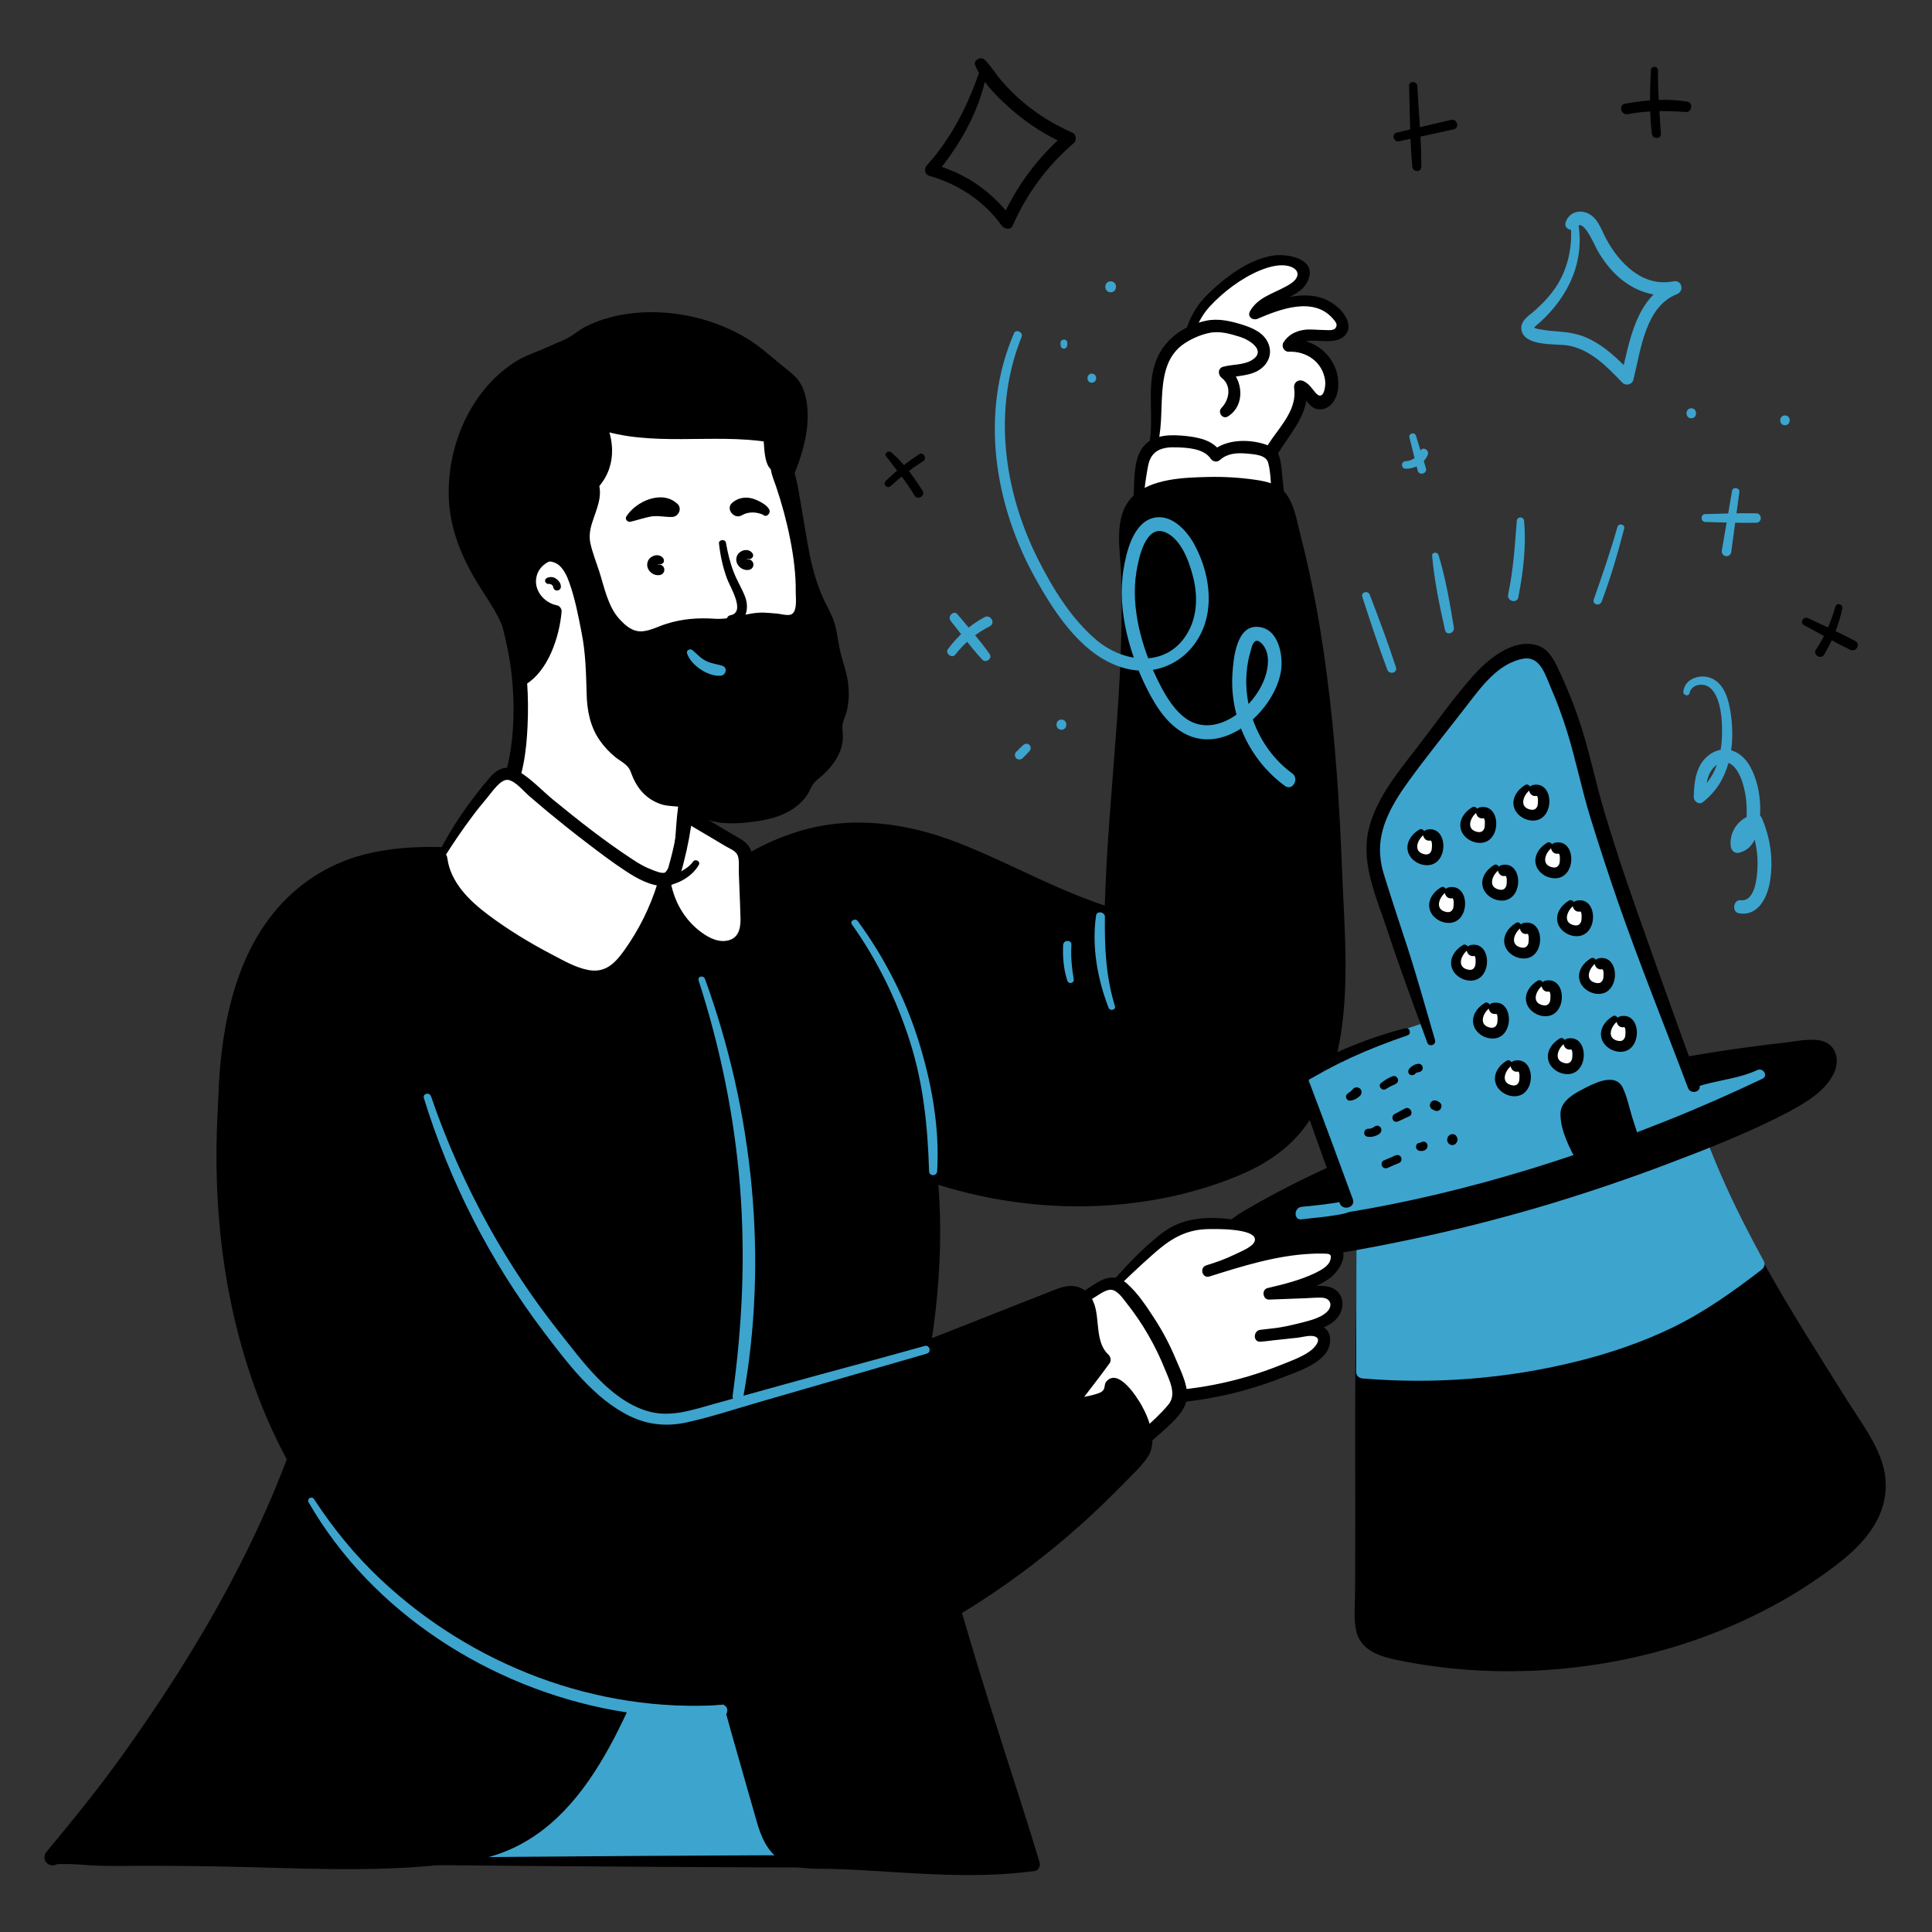 <?xml version="1.0" encoding="UTF-8" standalone="no"?><svg width="236" height="236" viewBox="0 0 236 236" fill="none" xmlns="http://www.w3.org/2000/svg">
<rect x="0" y="0" width="236" height="236" fill="#333333" stroke="none"/>
<g clip-path="url(#clip0_6246_17701)">
<path d="M144.649 44.656C144.837 42.706 145.025 40.708 145.918 38.993C146.835 37.23 148.386 35.891 149.984 34.692C152.052 33.118 154.472 31.637 157.057 31.802C158.091 31.872 159.313 32.483 159.266 33.541C159.243 33.964 159.008 34.34 158.702 34.645C157.151 36.267 154.237 36.384 153.25 38.405C155.06 37.63 156.916 36.854 158.867 36.784C160.817 36.713 162.956 37.536 163.872 39.275C163.99 39.486 164.084 39.698 164.06 39.933C164.037 40.473 163.449 40.826 162.932 40.943C161.969 41.155 160.958 40.967 159.971 40.967C158.984 40.967 157.856 41.319 157.433 42.212C158.843 42.071 160.3 42.588 161.287 43.599C162.274 44.609 162.815 46.066 162.65 47.453C162.556 48.322 161.969 49.333 161.099 49.239C160.065 49.121 159.783 47.594 158.796 47.241C159.055 48.534 158.632 49.873 158.021 51.048C157.386 52.2 156.54 53.234 155.812 54.338C154.754 55.913 153.908 57.675 152.428 58.85C150.524 60.401 147.681 60.707 145.472 59.579C143.286 58.451 141.853 55.983 141.994 53.516" fill="white"/>
<path d="M145.024 44.774C145.447 42.142 145.87 39.533 147.75 37.465C149.419 35.656 151.651 33.964 153.931 33.024C155.035 32.577 156.422 32.178 157.597 32.554C158.396 32.812 158.795 33.423 158.231 34.152C157.902 34.551 157.385 34.833 156.939 35.068C155.364 35.914 153.602 36.384 152.685 38.029C152.333 38.664 153.014 39.181 153.602 38.946C156.351 37.771 160.464 36.173 162.837 38.946C163.119 39.275 163.495 39.674 163.096 40.121C162.814 40.426 162.015 40.309 161.662 40.309C160.887 40.309 160.135 40.191 159.359 40.285C158.278 40.426 157.362 40.896 156.774 41.836C156.492 42.306 156.845 42.988 157.432 42.964C159.618 42.87 161.592 44.257 161.874 46.513C161.968 47.359 161.615 49.121 160.652 47.923C160.205 47.382 159.876 46.865 159.242 46.56C158.584 46.254 157.973 46.748 158.09 47.453C158.419 49.826 156.657 51.8 155.388 53.586C154.166 55.325 153.226 57.487 151.322 58.592C147.374 60.895 142.909 57.84 142.909 53.516C142.909 52.388 141.217 52.388 141.147 53.516C140.841 58.827 146.458 62.587 151.299 60.519C153.884 59.414 155.082 56.947 156.539 54.714C158.137 52.294 160.041 50.108 159.594 47.006C159.218 47.312 158.819 47.594 158.443 47.899C159.618 48.44 159.829 50.132 161.404 49.991C162.743 49.873 163.401 48.44 163.472 47.265C163.683 43.881 160.746 41.178 157.432 41.46C157.644 41.836 157.855 42.212 158.09 42.588C159.124 40.779 162.085 42.212 163.707 41.39C165.328 40.567 164.764 38.922 163.73 37.841C160.769 34.786 156.257 36.361 152.944 37.794C153.249 38.1 153.555 38.405 153.86 38.711C155.106 36.455 158.654 36.737 159.759 34.293C160.981 31.59 157.174 30.909 155.388 31.238C152.427 31.755 149.677 33.87 147.562 35.914C145.048 38.335 144.39 41.272 144.296 44.656C144.249 45.103 144.954 45.22 145.024 44.774Z" fill="black"/>
<path d="M140.818 54.596C141.429 52.552 141.265 50.343 141.312 48.205C141.359 46.066 141.735 43.786 143.192 42.212C143.944 41.389 144.954 40.825 145.988 40.403C146.74 40.097 147.516 39.839 148.338 39.791C149.419 39.721 150.477 40.026 151.511 40.355C152.216 40.567 152.944 40.802 153.508 41.272C154.096 41.718 154.519 42.447 154.401 43.175C154.26 44.115 153.32 44.75 152.404 44.985C151.487 45.22 150.5 45.22 149.584 45.502C151.135 46.559 151.158 49.191 149.654 50.296" fill="white"/>
<path d="M141.265 54.715C142.651 50.743 140.63 44.609 144.719 41.931C145.612 41.343 146.693 40.873 147.751 40.661C149.02 40.403 150.289 40.779 151.487 41.155C152.662 41.531 154.73 42.847 152.944 43.975C151.934 44.609 150.547 44.492 149.419 44.797C148.738 44.986 148.761 45.785 149.231 46.16C150.477 47.1 150.171 48.84 149.208 49.827C148.691 50.367 149.349 51.283 150.007 50.861C152.169 49.498 151.863 46.301 149.983 44.868C149.913 45.315 149.866 45.785 149.795 46.231C151.252 45.831 152.874 45.972 154.096 44.986C155.036 44.233 155.412 43.059 154.918 41.931C154.378 40.661 153.085 40.097 151.863 39.698C150.383 39.228 148.855 38.852 147.304 39.181C144.437 39.792 141.97 41.648 141.077 44.468C140.043 47.712 141.03 51.19 140.348 54.48C140.278 55.044 141.077 55.279 141.265 54.715Z" fill="black"/>
<path d="M139.056 68.485C138.821 64.725 138.962 60.941 139.456 57.205C139.55 56.476 139.667 55.724 140.09 55.137C141.054 53.797 143.028 53.821 144.673 53.962C146.13 54.103 147.775 54.385 148.503 55.63C149.913 54.22 152.24 54.549 154.167 54.972C154.543 55.043 154.942 55.137 155.201 55.419C155.53 55.748 155.6 56.241 155.671 56.711C156.258 61.881 156.634 67.098 156.752 72.292C156.775 72.95 156.775 73.631 156.446 74.172C155.577 75.699 153.203 75.276 151.793 76.31" fill="white"/>
<path d="M139.502 68.485C139.455 64.631 139.502 60.66 140.254 56.852C140.63 54.972 141.993 54.573 143.732 54.644C145.095 54.691 147.045 54.785 147.891 56.03C148.173 56.429 148.69 56.5 149.043 56.171C149.912 55.395 151.064 55.301 152.168 55.395C153.108 55.489 154.659 55.513 154.918 56.547C155.27 57.886 155.223 59.438 155.364 60.824C155.482 62.187 155.599 63.574 155.693 64.96C155.858 67.545 156.234 70.318 156.022 72.903C155.834 75.112 152.92 74.665 151.463 75.723C150.711 76.263 151.393 77.509 152.215 76.992C154.072 75.841 156.915 76.381 157.479 73.702C157.808 72.127 157.503 70.248 157.432 68.65C157.338 66.746 157.221 64.819 157.08 62.916C156.939 61.083 156.751 59.249 156.563 57.416C156.422 56.194 156.328 55.02 155.082 54.479C152.944 53.586 149.818 53.539 148.032 55.137C148.408 55.184 148.808 55.231 149.184 55.278C148.197 53.797 146.552 53.445 144.86 53.257C143.191 53.093 141.194 53.022 139.901 54.291C138.444 55.724 138.585 58.474 138.491 60.354C138.327 63.08 138.35 65.782 138.632 68.485C138.679 69.025 139.502 69.073 139.502 68.485Z" fill="black"/>
<path d="M87.238 107.66C91.68 104.252 96.967 101.808 102.537 101.362C115.227 100.351 123.546 108.177 135.766 111.796C136.095 96.45 138.562 82.256 137.599 66.934C137.481 65.172 137.411 63.221 138.445 61.788C139.526 60.284 141.476 59.743 143.309 59.461C146.717 58.921 150.218 58.944 153.626 59.485C154.495 59.626 155.388 59.814 156.07 60.401C156.798 61.036 157.104 61.999 157.362 62.939C161.945 79.225 162.838 96.309 163.331 113.229C163.449 117.389 163.566 121.595 163.002 125.731C162.297 131.019 160.347 136.4 156.258 139.808C154.213 141.523 151.722 142.651 149.208 143.568C132.123 149.772 111.866 146.176 97.954 134.52" fill="black"/>
<path d="M87.45 108.013C93.395 103.9 99.999 101.527 107.284 102.208C113.652 102.796 119.41 105.78 125.097 108.459C128.481 110.057 131.935 111.538 135.531 112.619C136.071 112.783 136.588 112.337 136.612 111.796C136.917 97.132 139.22 82.538 138.421 67.851C138.327 66.276 138.045 64.49 138.656 62.986C139.338 61.271 141.147 60.66 142.816 60.331C146.341 59.65 150.242 59.602 153.767 60.307C154.707 60.495 155.506 60.754 156.023 61.623C156.422 62.352 156.61 63.198 156.822 63.997C157.292 65.736 157.715 67.475 158.114 69.214C158.937 72.856 159.595 76.546 160.135 80.236C161.193 87.591 161.757 94.993 162.109 102.42C162.274 106.015 162.415 109.611 162.509 113.206C162.626 116.919 162.72 120.632 162.344 124.322C161.71 130.549 159.454 137.035 153.884 140.466C148.714 143.639 142.111 145.049 136.142 145.519C129.444 146.059 122.7 145.307 116.284 143.333C109.845 141.359 103.97 137.928 98.777 133.675C97.649 132.758 96.004 134.332 97.155 135.296C106.814 143.427 119.974 147.54 132.523 147.352C138.915 147.258 145.401 146.059 151.323 143.592C154.354 142.323 157.127 140.56 159.172 137.952C161.099 135.484 162.368 132.547 163.143 129.515C165.023 122.066 164.248 114.052 163.942 106.462C163.637 98.519 163.143 90.576 162.109 82.68C161.616 78.826 161.005 74.995 160.206 71.188C159.806 69.284 159.383 67.381 158.89 65.501C158.467 63.88 158.185 61.906 157.221 60.495C156.352 59.179 154.848 58.827 153.391 58.615C151.464 58.334 149.513 58.216 147.563 58.263C144.625 58.334 140.536 58.451 138.327 60.684C135.907 63.127 136.87 67.263 136.964 70.342C137.082 74.314 136.988 78.285 136.8 82.233C136.4 90.106 135.578 97.954 135.155 105.851C135.061 107.825 134.967 109.799 134.92 111.773C135.272 111.491 135.625 111.232 136.001 110.95C129.421 108.953 123.499 105.475 117.13 102.984C110.832 100.516 104.064 99.552 97.484 101.574C93.607 102.772 90.058 104.77 86.956 107.331C86.58 107.66 87.05 108.295 87.45 108.013Z" fill="black"/>
<path d="M166.457 149.442C166.41 165.352 166.363 181.285 166.34 197.194C166.34 198.111 166.34 199.074 166.786 199.85C167.515 201.142 169.136 201.589 170.593 201.918C188.9 205.795 209.697 201.683 224.526 190.05C227.393 187.818 229.954 184.551 229.625 180.909C229.461 179.146 228.779 177.431 227.839 175.927C220.084 163.401 210.637 149.442 206.266 135.107" fill="black"/>
<path d="M166.011 149.442C165.353 162.908 165.588 176.467 165.541 189.956C165.541 191.601 165.541 193.223 165.518 194.868C165.518 196.325 165.33 197.946 165.706 199.38C166.364 201.8 168.902 202.435 171.064 202.858C176.234 203.892 181.498 204.291 186.762 204.103C197.337 203.727 207.888 200.978 217.171 195.831C219.427 194.586 221.612 193.176 223.704 191.625C225.795 190.074 227.769 188.358 229.085 186.079C230.354 183.846 230.707 181.379 229.978 178.911C229.179 176.185 227.37 173.788 225.866 171.415C218.628 159.876 210.896 148.079 206.995 134.896C206.713 133.909 205.139 134.332 205.444 135.319C208.922 146.199 214.586 156.093 220.555 165.775C222.082 168.266 223.657 170.733 225.208 173.224C226.688 175.598 228.568 178.042 228.827 180.932C229.297 186.314 223.657 189.98 219.732 192.494C211.155 197.993 201.191 201.236 191.062 202.223C186.057 202.717 181.004 202.67 176.022 202.035C173.719 201.753 170.946 201.565 168.808 200.578C167.327 199.897 167.139 198.698 167.116 197.194C167.116 195.479 167.116 193.763 167.139 192.048C167.163 185.021 167.186 177.995 167.163 170.968C167.139 163.801 167.21 156.586 166.904 149.419C166.881 148.855 166.035 148.855 166.011 149.442Z" fill="black"/>
<path d="M206.219 135.107L166.434 149.442C166.41 155.505 166.41 161.545 166.387 167.608C175.129 168.36 184.012 167.655 192.542 165.516C197.642 164.224 202.647 162.414 207.183 159.735C209.838 158.161 212.306 156.328 214.75 154.448C211.295 148.15 208.24 141.687 206.219 135.107Z" fill="#3DA4CE"/>
<path d="M206.031 134.379C201.543 136.001 197.054 137.622 192.566 139.22C185.445 141.782 178.325 144.343 171.204 146.905C169.559 147.492 167.914 148.103 166.269 148.691C165.94 148.808 165.705 149.067 165.705 149.443C165.682 155.506 165.682 161.545 165.658 167.608C165.658 168.055 166.011 168.337 166.434 168.384C175.176 169.112 184.035 168.431 192.566 166.316C196.561 165.329 200.509 163.989 204.222 162.203C208.17 160.3 211.718 157.762 215.173 155.106C215.502 154.848 215.666 154.448 215.455 154.049C212.094 147.915 209.063 141.594 206.995 134.896C206.713 133.956 205.209 134.356 205.514 135.296C207.629 142.111 210.708 148.573 214.139 154.824C214.233 154.472 214.327 154.119 214.421 153.767C211.06 156.328 207.653 158.796 203.846 160.676C200.133 162.509 196.185 163.825 192.166 164.812C183.777 166.903 175.058 167.561 166.434 166.833C166.692 167.091 166.951 167.35 167.209 167.608C167.233 161.545 167.233 155.506 167.256 149.443C167.068 149.701 166.88 149.936 166.692 150.195C171.181 148.573 175.669 146.952 180.158 145.354C187.278 142.792 194.399 140.231 201.519 137.669C203.164 137.082 204.809 136.471 206.454 135.883C207.347 135.531 206.948 134.05 206.031 134.379Z" fill="#3DA4CE"/>
<path d="M129.232 160.723C130.901 159.454 132.64 158.279 134.426 157.222C134.825 156.987 135.248 156.752 135.695 156.752C136.517 156.728 137.175 157.386 137.692 157.997C140.442 161.24 142.557 165.024 143.849 169.066C144.037 169.677 144.225 170.311 144.061 170.946C143.92 171.463 143.567 171.909 143.215 172.309C140.183 175.716 136.376 178.442 132.193 180.205" fill="white"/>
<path d="M152.309 153.344C151.58 154.73 149.183 153.391 149.348 151.84C149.512 150.289 151.016 149.278 152.379 148.503C163.965 141.97 176.467 137.082 189.298 133.58C199.614 130.76 210.142 128.833 220.788 127.823C221.634 127.752 222.574 127.705 223.185 128.293C224.148 129.209 223.49 130.854 222.597 131.841C220.764 133.886 218.226 135.108 215.735 136.259C195.196 145.636 173.153 151.675 150.687 154.072" fill="black"/>
<path d="M151.957 153.156C151.158 154.237 149.889 152.545 150.077 151.699C150.336 150.571 151.534 149.842 152.451 149.325C154.66 148.033 156.963 146.858 159.266 145.73C163.942 143.403 168.713 141.335 173.601 139.479C183.447 135.766 193.67 132.946 204.01 130.995C209.344 129.985 214.702 129.209 220.107 128.692C221 128.598 222.904 128.199 222.857 129.609C222.833 130.784 221.588 131.841 220.765 132.499C218.932 134.003 216.676 134.967 214.538 135.954C205.044 140.254 195.221 143.826 185.186 146.67C173.906 149.866 162.344 152.122 150.688 153.367C149.748 153.461 149.748 154.942 150.688 154.848C162.485 153.579 174.165 151.346 185.586 148.15C191.367 146.529 197.077 144.649 202.694 142.557C208.052 140.536 213.527 138.445 218.58 135.766C220.554 134.708 222.927 133.298 223.961 131.207C224.878 129.397 224.243 127.306 222.058 127.047C220.765 126.906 219.379 127.188 218.086 127.353C216.559 127.517 215.031 127.705 213.504 127.917C210.496 128.316 207.488 128.81 204.48 129.35C192.612 131.536 180.933 134.826 169.747 139.361C163.613 141.829 157.527 144.625 151.84 147.986C150.242 148.926 147.774 150.853 148.949 152.991C149.654 154.284 151.769 155.13 152.639 153.579C152.921 153.085 152.263 152.733 151.957 153.156Z" fill="black"/>
<path d="M135.438 157.668C137.153 155.858 138.939 154.119 140.795 152.427C141.688 151.605 142.605 150.806 143.686 150.265C146.2 149.02 149.161 149.396 151.958 149.795C152.992 149.936 154.308 150.453 154.214 151.487C154.143 152.075 153.603 152.498 153.11 152.803C151.394 153.861 149.514 154.683 147.563 155.224C152.287 153.72 157.151 152.239 162.11 152.404C162.556 152.427 163.097 152.498 163.308 152.897C163.426 153.109 163.426 153.344 163.379 153.579C163.12 155.13 161.475 155.999 159.995 156.54C158.373 157.127 156.728 157.621 155.06 158.02C157.081 157.95 159.102 157.856 161.123 157.785C161.71 157.762 162.345 157.762 162.791 158.114C163.473 158.631 163.426 159.759 162.909 160.441C162.392 161.122 161.546 161.475 160.723 161.757C158.561 162.509 156.305 162.955 154.026 163.143C156 162.932 157.997 162.72 159.971 162.509C160.488 162.462 161.076 162.415 161.475 162.791C161.757 163.049 161.851 163.496 161.781 163.872C161.616 165.023 160.465 165.728 159.407 166.245C152.075 169.794 143.756 171.298 135.649 170.569" fill="white"/>
<path d="M135.742 157.997C137.434 156.352 139.126 154.73 140.888 153.179C142.815 151.464 144.648 150.265 147.304 150.148C148.361 150.101 153.32 150.03 153.296 151.417C153.296 152.263 151.44 152.921 150.758 153.273C149.654 153.814 148.502 154.213 147.351 154.566C147.468 155.012 147.609 155.482 147.727 155.929C151.769 154.66 155.858 153.367 160.111 153.156C160.628 153.132 161.122 153.109 161.639 153.132C162.25 153.156 162.743 153.085 162.508 153.908C162.297 154.683 161.31 155.177 160.652 155.506C158.842 156.375 156.774 156.892 154.847 157.339C154.072 157.527 154.236 158.772 155.035 158.749C156.516 158.702 157.973 158.631 159.453 158.584C160.111 158.561 160.769 158.49 161.427 158.514C162.532 158.537 162.861 159.477 162.109 160.229C161.239 161.099 159.594 161.404 158.419 161.71C156.962 162.086 155.458 162.321 153.954 162.438C153.954 162.932 153.954 163.402 153.954 163.895C155.482 163.731 157.009 163.566 158.537 163.402C159.101 163.331 159.994 163.073 160.558 163.237C161.592 163.543 160.558 164.647 160.111 164.976C159.054 165.775 157.667 166.245 156.445 166.739C155.153 167.256 153.813 167.726 152.474 168.125C146.998 169.747 141.264 170.334 135.601 169.723C134.496 169.606 134.473 171.392 135.601 171.462C142.768 171.909 149.983 170.922 156.657 168.266C158.607 167.491 162.814 166.245 162.461 163.402C162.297 162.062 161.122 161.71 159.923 161.804C157.926 161.945 155.952 162.227 153.978 162.438C153.061 162.532 153.038 163.966 153.978 163.895C156.187 163.707 158.372 163.308 160.464 162.603C161.897 162.133 163.542 161.475 163.918 159.853C164.247 158.443 163.378 157.292 161.991 157.127C160.934 156.986 159.829 157.151 158.772 157.198C157.526 157.245 156.281 157.292 155.059 157.339C155.129 157.809 155.176 158.279 155.247 158.749C157.597 158.185 160.37 157.597 162.367 156.187C163.542 155.365 165.117 152.991 163.26 151.981C162.344 151.487 160.887 151.699 159.9 151.769C158.607 151.84 157.315 152.028 156.046 152.239C153.085 152.78 150.218 153.673 147.351 154.566C146.481 154.848 146.857 156.187 147.727 155.929C149.207 155.506 150.641 154.942 152.027 154.237C152.967 153.767 154.26 153.179 154.73 152.169C155.858 149.654 152.074 149.137 150.547 148.949C147.609 148.597 144.648 148.667 142.157 150.477C139.549 152.404 137.269 154.965 135.107 157.386C134.731 157.785 135.319 158.396 135.742 157.997Z" fill="black"/>
<path d="M129.232 160.723C130.901 159.454 132.64 158.279 134.426 157.222C134.825 156.987 135.248 156.752 135.695 156.752C136.517 156.728 137.175 157.386 137.692 157.997C140.442 161.24 142.557 165.024 143.849 169.066C144.037 169.677 144.225 170.311 144.061 170.946C143.92 171.463 143.567 171.909 143.215 172.309C140.183 175.716 136.376 178.442 132.193 180.205" fill="white"/>
<path d="M129.444 161.075C130.784 160.206 132.147 159.383 133.533 158.584C134.097 158.255 135.037 157.503 135.719 157.55C136.518 157.597 137.199 158.655 137.646 159.219C139.573 161.639 141.147 164.389 142.299 167.256C142.839 168.619 143.779 170.311 142.722 171.58C141.782 172.708 140.654 173.742 139.526 174.705C138.398 175.669 137.176 176.538 135.907 177.314C134.567 178.136 133.11 178.724 131.818 179.57C131.089 180.04 131.536 181.191 132.405 180.98C134.215 180.533 135.93 179.452 137.458 178.442C138.938 177.478 140.325 176.374 141.641 175.175C142.769 174.141 144.508 172.778 144.907 171.204C145.33 169.582 144.296 167.608 143.685 166.151C142.957 164.389 142.087 162.72 141.053 161.122C140.09 159.642 139.009 157.973 137.669 156.798C136.33 155.647 135.084 155.976 133.721 156.845C132.029 157.926 130.455 159.125 128.951 160.464C128.598 160.723 129.068 161.334 129.444 161.075Z" fill="black"/>
<path d="M48.816 227.368C68.345 227.368 87.85 227.368 107.378 227.368C107.378 227.368 129.515 154.588 85.711 172.636" fill="#3DA4CE"/>
<path d="M48.817 227.486C68.345 227.533 87.85 227.58 107.379 227.58C107.473 227.58 107.543 227.509 107.567 227.439C108.295 225.018 108.93 222.551 109.494 220.083C110.786 214.584 111.844 209.015 112.502 203.398C113.23 197.265 113.559 190.943 112.572 184.833C111.797 179.992 110.034 174.752 105.804 171.838C100.752 168.336 94.007 169.511 88.555 171.368C87.545 171.72 86.581 172.096 85.594 172.519C85.406 172.59 85.547 172.895 85.735 172.825C92.409 170.263 101.363 167.725 107.167 173.483C111.867 178.136 112.643 185.703 112.76 191.93C112.878 199.427 111.82 206.923 110.363 214.279C109.799 217.075 109.165 219.848 108.483 222.621C108.248 223.561 107.99 224.501 107.731 225.441C107.59 225.935 107.52 226.593 107.285 227.039C107.238 227.11 107.261 227.274 107.191 227.321C107.097 227.415 108.154 226.804 107.05 227.274C106.815 227.368 105.851 227.204 105.499 227.204C104.183 227.204 102.843 227.204 101.527 227.204C96.451 227.204 91.375 227.227 86.299 227.227C76.312 227.251 66.301 227.251 56.313 227.274C53.822 227.274 51.308 227.298 48.817 227.298C48.699 227.274 48.699 227.486 48.817 227.486Z" fill="#3DA4CE"/>
<path d="M48.816 227.792C68.345 227.98 87.85 228.121 107.378 228.145C107.707 228.145 108.013 227.91 108.107 227.581C108.835 225.16 109.47 222.693 110.058 220.225C111.374 214.679 112.431 209.063 113.113 203.376C113.841 197.172 114.17 190.827 113.183 184.646C112.384 179.617 110.504 174.306 106.157 171.275C100.963 167.679 94.031 168.807 88.438 170.734C87.38 171.087 86.37 171.533 85.382 172.05C84.677 172.403 85.171 173.554 85.923 173.319C91.704 171.51 98.448 168.878 104.277 172.027C108.648 174.4 110.575 179.335 111.468 183.965C112.596 189.84 112.337 195.95 111.726 201.872C111.139 207.488 110.152 213.081 108.883 218.604C108.436 220.507 107.966 222.434 107.473 224.314C107.261 225.113 106.697 226.218 106.721 227.04C106.721 227.087 106.697 227.134 106.674 227.158C106.908 226.97 107.167 226.782 107.402 226.594C87.874 226.617 68.368 226.758 48.84 226.946C48.3 226.97 48.3 227.792 48.816 227.792Z" fill="black"/>
<path d="M61.646 104.581C56.406 104.182 51.095 103.853 45.948 104.863C36.948 106.626 31.402 113.511 29.122 122.136C26.631 131.559 27.336 141.711 28.817 151.229C29.921 158.185 31.848 165 34.574 171.486C35.89 174.588 37.418 177.878 36.83 181.215C36.689 181.967 36.454 182.695 36.501 183.447C36.642 185.868 39.415 187.09 41.765 187.677C54.549 190.826 67.85 191.696 80.987 191.155C86.674 190.92 112.947 191.813 111.302 181.896C111.161 181.027 110.738 180.228 110.526 179.358C110.174 177.878 110.479 176.303 110.832 174.823C112.923 165.54 115.908 152.521 112.688 136.635C110.902 127.823 119.104 129.397 115.414 121.008C111.349 111.725 98.588 106.555 88.883 106.978" fill="black"/>
<path d="M61.646 104.158C55.724 103.383 49.262 102.889 43.457 104.675C39.227 105.991 35.561 108.623 32.906 112.172C29.968 116.073 28.394 120.749 27.524 125.52C26.443 131.583 26.467 137.763 27.054 143.873C27.642 150.054 28.699 156.211 30.415 162.18C31.261 165.141 32.271 168.055 33.446 170.898C34.621 173.765 36.243 176.797 36.125 179.969C36.078 181.238 35.561 182.484 35.702 183.753C35.82 184.74 36.313 185.609 37.018 186.291C38.734 187.936 41.248 188.453 43.481 188.946C49.614 190.333 55.842 191.226 62.116 191.696C70.764 192.354 79.459 192.095 88.107 191.837C94.382 191.649 101.267 191.414 107.119 188.852C109.234 187.936 111.396 186.455 112.007 184.105C112.43 182.46 111.842 181.097 111.396 179.523C110.691 177.032 111.819 174.141 112.336 171.697C114.568 161.404 115.649 150.994 114.169 140.513C113.816 138.045 112.853 135.366 113.393 132.899C113.675 131.536 114.451 130.455 115.297 129.374C116.049 128.387 116.801 127.4 117.083 126.154C117.482 124.415 116.989 122.653 116.331 121.031C112.9 112.736 103.594 107.989 95.157 106.508C93.089 106.132 90.974 105.968 88.883 106.015C87.614 106.038 87.614 108.036 88.883 107.965C97.249 107.566 106.555 110.809 112.077 117.295C114.051 119.621 116.707 123.757 115.015 126.859C114.451 127.917 113.581 128.763 112.923 129.773C112.148 130.972 111.701 132.288 111.607 133.721C111.443 136.142 112.242 138.586 112.571 140.959C112.994 143.85 113.205 146.764 113.252 149.701C113.346 154.848 112.876 159.994 112.007 165.047C111.654 167.138 111.231 169.206 110.785 171.298C110.315 173.413 109.61 175.598 109.563 177.76C109.516 179.687 110.808 181.426 110.526 183.353C110.385 184.293 109.845 185.116 109.163 185.75C107.307 187.489 104.534 188.241 102.09 188.782C98.988 189.487 95.815 189.816 92.666 190.027C86.274 190.45 79.741 190.544 73.349 190.544C67.357 190.521 61.364 190.192 55.442 189.44C52.317 189.04 49.215 188.523 46.136 187.889C43.716 187.395 40.802 187.066 38.734 185.609C37.77 184.928 37.23 184.058 37.371 182.883C37.535 181.473 37.888 180.228 37.747 178.794C37.488 176.021 36.266 173.483 35.209 170.922C32.929 165.446 31.237 159.712 30.109 153.884C28.981 148.033 28.3 142.017 28.3 136.048C28.3 130.502 28.887 124.815 30.814 119.574C32.318 115.462 34.856 111.631 38.405 109.023C42.541 105.991 47.593 105.122 52.622 104.934C55.63 104.816 58.615 104.981 61.623 105.028C62.187 105.004 62.14 104.229 61.646 104.158Z" fill="black"/>
<path d="M95.605 57.44C96.992 62.845 98.12 68.321 98.966 73.843C99.53 77.486 99.953 81.222 99.107 84.794C98.261 88.366 95.887 91.797 92.433 92.878C90.365 93.536 86.816 93.372 85.289 94.899C83.409 96.803 83.785 102.748 83.103 105.357C81.717 110.691 72.458 109.657 68.557 109.164C65.455 108.764 60.872 107.495 59.086 104.628C57.582 102.208 60.073 99.811 61.272 97.86C63.316 94.5 63.504 90.246 63.598 86.392C63.692 81.739 62.658 77.133 61.295 72.715C59.204 66.041 57.089 58.404 60.214 51.683C62.893 45.902 68.815 41.883 75.043 41.131C78.662 40.708 82.422 41.437 85.594 43.293C90.694 46.372 94.383 51.565 95.605 57.44Z" fill="white"/>
<path d="M95.134 57.558C95.862 61.271 96.544 64.984 97.155 68.721C97.766 72.457 98.471 76.194 98.494 80.001C98.541 83.291 97.907 86.675 95.745 89.26C94.852 90.317 93.747 91.234 92.431 91.704C91.186 92.174 89.799 92.268 88.507 92.479C86.11 92.902 84.206 93.772 83.384 96.192C82.632 98.401 82.655 100.869 82.42 103.172C82.209 105.216 81.715 106.814 79.718 107.707C77.791 108.577 75.535 108.647 73.49 108.6C69.284 108.506 63.55 108.154 60.495 104.887C58.215 102.443 61.317 99.905 62.469 97.696C63.902 94.923 64.302 91.774 64.443 88.696C64.607 85.124 64.396 81.646 63.667 78.144C62.939 74.643 61.717 71.282 60.824 67.828C59.155 61.389 58.685 54.362 63.056 48.863C67.357 43.435 74.877 40.685 81.598 42.659C88.295 44.61 93.301 51.025 94.852 57.652C95.087 58.639 96.567 58.216 96.379 57.229C95.134 50.931 91.209 45.315 85.522 42.236C79.6 39.04 72.315 39.651 66.675 43.176C60.941 46.772 57.604 52.835 57.698 59.626C57.792 67.428 61.599 74.502 62.469 82.186C62.892 85.782 62.845 89.706 62.069 93.231C61.693 94.923 61.082 96.498 60.119 97.931C59.273 99.2 58.215 100.399 57.816 101.903C57.04 104.793 59.461 107.026 61.811 108.224C64.137 109.423 66.699 109.963 69.284 110.269C73.349 110.739 78.778 111.303 82.185 108.53C83.995 107.073 84.277 104.958 84.465 102.772C84.582 101.409 84.676 100.023 84.911 98.66C85.099 97.602 85.311 96.192 86.204 95.511C87.261 94.688 88.953 94.618 90.222 94.43C91.632 94.242 92.948 93.983 94.217 93.325C96.92 91.915 98.776 89.236 99.74 86.416C101.009 82.774 100.703 78.849 100.139 75.113C99.528 71.094 98.729 67.123 97.742 63.198C97.249 61.224 96.661 59.274 96.05 57.323C95.886 56.712 95.016 56.947 95.134 57.558Z" fill="black"/>
<path d="M91.868 67.522C91.327 66.864 90.199 67.263 89.987 68.016C89.706 68.956 90.669 69.825 91.562 69.59C91.915 69.496 92.103 69.12 92.008 68.791C91.915 68.462 91.538 68.227 91.21 68.344C91.139 68.368 91.162 68.344 91.21 68.344C91.139 68.344 91.162 68.321 91.21 68.344C91.186 68.321 91.139 68.297 91.186 68.344C91.115 68.274 91.162 68.321 91.186 68.344C91.186 68.321 91.186 68.297 91.162 68.297C91.162 68.321 91.162 68.321 91.186 68.344C91.186 68.368 91.186 68.391 91.186 68.391C91.21 68.344 91.21 68.321 91.186 68.368C91.139 68.415 91.21 68.344 91.21 68.321C91.233 68.297 91.233 68.297 91.21 68.321C91.186 68.344 91.186 68.344 91.21 68.321C91.233 68.297 91.233 68.297 91.21 68.321C91.186 68.344 91.186 68.344 91.21 68.321C91.21 68.321 91.303 68.274 91.257 68.297C91.21 68.321 91.303 68.297 91.303 68.274C91.397 68.251 91.139 68.297 91.35 68.274C91.538 68.251 91.327 68.251 91.397 68.274C91.492 68.297 91.303 68.251 91.445 68.274C91.632 68.321 91.844 68.227 91.938 68.062C92.055 67.874 92.008 67.686 91.868 67.522Z" fill="black"/>
<path d="M80.987 68.156C80.446 67.498 79.318 67.897 79.107 68.649C78.825 69.589 79.788 70.459 80.681 70.224C81.034 70.13 81.222 69.754 81.128 69.425C81.034 69.096 80.658 68.861 80.329 68.978C80.258 69.002 80.282 68.978 80.329 68.978C80.258 68.978 80.282 68.955 80.329 68.978C80.305 68.955 80.258 68.931 80.305 68.978C80.235 68.908 80.282 68.955 80.305 68.978C80.305 68.955 80.305 68.931 80.282 68.931C80.282 68.955 80.282 68.955 80.305 68.978C80.305 69.002 80.305 69.025 80.305 69.025C80.329 68.978 80.329 68.955 80.305 69.002C80.258 69.049 80.329 68.978 80.329 68.955C80.352 68.931 80.352 68.931 80.329 68.955C80.305 68.978 80.305 68.978 80.329 68.955C80.352 68.931 80.352 68.931 80.329 68.955C80.305 68.978 80.305 68.978 80.329 68.955C80.329 68.955 80.423 68.908 80.376 68.931C80.329 68.955 80.423 68.931 80.423 68.908C80.517 68.884 80.258 68.931 80.47 68.908C80.658 68.884 80.446 68.884 80.517 68.908C80.611 68.931 80.423 68.884 80.564 68.908C80.752 68.955 80.963 68.861 81.057 68.696C81.151 68.508 81.104 68.297 80.987 68.156Z" fill="black"/>
<path d="M87.826 66.393C87.991 67.874 88.296 69.307 88.814 70.694C89.189 71.728 91.14 74.806 89.213 75.159C88.531 75.276 88.672 76.475 89.377 76.381C91.07 76.146 91.563 74.454 91.046 72.973C90.647 71.892 90.012 70.929 89.612 69.848C89.166 68.696 88.884 67.498 88.672 66.276C88.579 65.806 87.756 65.923 87.826 66.393Z" fill="black"/>
<path d="M66.981 71.329C67.122 71.306 67.286 71.353 67.38 71.423C67.474 71.47 67.545 71.611 67.568 71.658C67.592 71.94 67.803 72.175 68.109 72.128C68.414 72.081 68.555 71.823 68.508 71.541C68.461 71.188 68.203 70.859 67.897 70.671C67.568 70.46 67.216 70.436 66.863 70.577C66.675 70.648 66.558 70.789 66.581 71C66.628 71.165 66.793 71.353 66.981 71.329Z" fill="black"/>
<path d="M93.749 62.94L93.772 62.916C93.937 62.798 94.054 62.587 94.007 62.352C93.796 61.694 92.668 61.154 92.057 60.942C91.14 60.636 90.177 60.778 89.448 61.412C88.579 62.141 89.683 63.504 90.623 62.94C91.422 62.469 92.409 62.517 93.255 62.892C93.185 62.798 93.114 62.705 93.02 62.611V62.634C93.161 62.94 93.49 63.127 93.749 62.94Z" fill="black"/>
<path d="M76.993 63.738C77.816 63.55 78.615 63.268 79.461 63.103C80.377 62.939 81.176 63.174 82.093 63.15C82.892 63.127 83.362 62.116 82.751 61.552C80.894 59.79 77.675 61.223 76.5 63.103C76.312 63.432 76.664 63.808 76.993 63.738Z" fill="black"/>
<path d="M80.025 92.737C81.623 93.419 83.268 93.936 85.007 94.053C86.746 94.171 88.814 94.218 90.459 93.536C90.999 93.301 90.999 92.432 90.318 92.432C88.696 92.432 87.098 92.761 85.453 92.69C83.738 92.596 82.022 92.408 80.354 91.985C79.907 91.868 79.578 92.549 80.025 92.737Z" fill="black"/>
<path d="M72.597 58.687C73.631 60.896 71.375 63.293 71.446 65.713C71.469 66.348 71.634 66.935 71.822 67.546C72.268 69.027 72.691 70.531 73.138 72.011C73.514 73.28 73.89 74.549 74.618 75.654C75.347 76.758 76.475 77.651 77.791 77.769C78.989 77.863 80.117 77.322 81.269 76.946C83.031 76.335 84.911 76.1 86.768 76.241C87.426 76.288 88.107 76.382 88.765 76.335C89.752 76.265 90.669 75.865 91.632 75.701C93.136 75.419 94.711 75.677 96.238 75.818C96.614 75.842 97.014 75.865 97.319 75.677C97.719 75.419 97.883 74.902 97.93 74.408C98.4 69.403 97.084 64.115 95.463 58.757C95.322 58.264 94.969 57.817 94.922 57.3C94.899 56.783 95.157 56.196 95.651 56.078C96.027 56.807 96.215 57.606 96.379 58.405C97.554 63.927 97.93 70.155 100.492 74.761C101.526 76.617 101.408 78.873 102.09 80.894C102.771 82.915 103.1 85.148 102.395 87.145C102.231 87.639 101.996 88.109 101.949 88.626C101.925 89.002 101.996 89.378 102.019 89.754C102.137 91.587 100.821 93.208 99.411 94.36C99.129 94.595 98.823 94.806 98.612 95.112C98.377 95.417 98.236 95.793 98.071 96.146C96.826 98.566 93.747 99.295 91.045 99.53C89.141 99.694 87.073 99.694 85.475 98.613C85.052 98.331 84.653 97.955 84.183 97.767C83.525 97.509 82.796 97.626 82.115 97.556C80.329 97.415 78.66 96.122 78.096 94.43C77.955 94.031 77.885 93.584 77.65 93.232C77.368 92.809 76.874 92.55 76.451 92.268C74.806 91.211 73.537 89.566 72.973 87.686C72.409 85.9 72.574 84.043 72.48 82.187C72.315 78.897 71.516 75.748 70.764 72.552C70.318 70.648 69.542 67.969 67.216 67.734C67.075 67.711 66.957 67.711 66.816 67.711C65.782 67.734 65.054 67.452 64.325 66.7C64.09 66.442 63.996 66.089 63.949 65.737C63.738 63.598 65.453 61.742 67.169 60.473C68.461 59.509 69.848 58.687 71.281 57.982C71.587 57.841 71.916 57.676 72.268 57.77C72.597 57.841 72.856 58.264 72.644 58.546" fill="black"/>
<path d="M72.175 58.804C72.762 60.66 71.423 62.47 71 64.232C70.506 66.206 71.235 68.086 71.752 69.99C72.645 73.397 73.467 78.544 78.003 78.52C80.188 78.497 82.209 77.204 84.418 77.016C86.533 76.828 88.531 77.322 90.622 76.781C91.797 76.476 92.925 76.335 94.147 76.429C95.111 76.499 96.262 76.828 97.202 76.57C98.988 76.123 98.824 73.75 98.824 72.316C98.8 69.778 98.401 67.264 97.837 64.773C97.555 63.504 97.249 62.258 96.92 61.013C96.732 60.331 96.568 59.673 96.356 58.992C96.215 58.498 95.416 57.065 96.074 56.759C95.698 56.665 95.346 56.571 94.97 56.477C95.769 58.216 95.933 60.284 96.239 62.164C96.521 63.974 96.803 65.76 97.202 67.546C97.625 69.308 98.072 71.094 98.706 72.786C99.341 74.431 100.21 75.865 100.539 77.604C100.704 78.45 100.798 79.319 100.986 80.165C101.221 81.176 101.597 82.163 101.785 83.197C101.949 84.207 101.973 85.288 101.714 86.299C101.503 87.145 101.08 87.92 101.056 88.837C101.056 89.753 101.197 90.529 100.774 91.398C100.375 92.221 99.717 92.902 99.035 93.49C98.354 94.077 97.837 94.524 97.414 95.323C97.014 96.075 96.615 96.686 95.886 97.156C94.57 98.049 92.902 98.354 91.351 98.519C89.612 98.683 87.661 98.801 86.134 97.861C85.452 97.438 84.865 96.874 84.042 96.686C83.149 96.498 82.233 96.686 81.387 96.404C80.564 96.145 79.812 95.558 79.366 94.829C78.966 94.171 78.896 93.372 78.473 92.714C78.12 92.174 77.58 91.821 77.063 91.492C76.287 90.999 75.606 90.411 75.065 89.683C73.796 88.038 73.467 86.134 73.373 84.09C73.185 80.095 72.386 76.241 71.47 72.34C71.141 70.977 70.765 69.567 69.895 68.439C68.885 67.123 67.757 67.076 66.253 66.841C63.315 66.394 65.383 63.081 66.582 61.953C67.381 61.201 68.297 60.59 69.214 60.002C69.895 59.579 71.611 59.015 71.846 58.287C71.54 59.274 73.068 59.697 73.397 58.71C73.585 58.122 73.397 57.511 72.88 57.159C72.175 56.689 71.376 57.018 70.694 57.347C68.885 58.216 67.099 59.344 65.595 60.684C64.255 61.882 63.08 63.48 63.08 65.36C63.08 67.029 64.326 68.204 65.924 68.462C66.817 68.603 67.616 68.439 68.344 69.097C68.932 69.637 69.284 70.436 69.543 71.165C70.248 73.139 70.647 75.254 71.047 77.298C71.54 79.789 71.587 82.21 71.658 84.724C71.705 86.769 72.081 88.743 73.256 90.435C73.796 91.21 74.431 91.892 75.159 92.479C75.911 93.09 76.734 93.372 77.063 94.336C77.674 96.051 78.684 97.414 80.423 98.119C81.269 98.472 82.045 98.448 82.961 98.542C84.207 98.66 84.982 99.553 86.11 100.023C87.967 100.751 90.082 100.634 92.032 100.375C93.701 100.164 95.44 99.764 96.873 98.801C97.531 98.354 98.119 97.814 98.565 97.156C98.847 96.756 98.988 96.31 99.247 95.91C99.552 95.393 100.069 95.064 100.516 94.665C101.855 93.443 102.983 91.798 102.96 89.941C102.96 89.377 102.819 88.86 102.96 88.32C103.077 87.803 103.336 87.309 103.453 86.792C103.712 85.688 103.735 84.536 103.594 83.408C103.43 82.186 103.03 81.082 102.725 79.93C102.419 78.779 102.325 77.58 102.02 76.405C101.738 75.324 101.197 74.408 100.704 73.397C100.187 72.316 99.787 71.188 99.458 70.037C98.777 67.663 98.471 65.172 98.025 62.752C97.602 60.402 97.343 57.887 96.309 55.702C96.121 55.302 95.581 55.232 95.205 55.42C93.395 56.289 94.335 58.052 94.805 59.438C95.51 61.53 96.098 63.692 96.521 65.854C96.944 67.992 97.226 70.154 97.202 72.34C97.202 73.092 97.437 74.854 96.544 75.089C96.121 75.207 95.346 74.995 94.899 74.948C94.335 74.901 93.771 74.854 93.231 74.831C91.186 74.807 89.353 75.724 87.309 75.583C85.311 75.442 83.361 75.583 81.434 76.194C80.494 76.476 79.53 77.016 78.52 77.11C77.298 77.228 76.428 76.452 75.653 75.606C74.266 74.079 73.82 71.752 73.209 69.825C72.833 68.674 72.363 67.499 72.104 66.3C71.893 65.243 72.175 64.256 72.527 63.269C73.091 61.647 73.702 60.143 72.903 58.498C72.739 58.028 72.034 58.334 72.175 58.804Z" fill="black"/>
<path d="M70.578 59.391C71.706 57.91 71.048 58.075 69.802 56.688C70.883 55.889 70.743 58.827 71.73 59.767C75.067 57.088 74.174 53.61 73.139 51.565C78.756 53.539 88.273 52.106 94.148 53.093C94.337 54.268 94.665 57.064 94.783 56.547C94.83 56.336 95.465 58.286 95.676 58.216C96.052 58.075 96.734 56.03 96.828 55.654C97.556 52.905 98.237 49.873 96.969 47.312C96.499 46.348 94.995 45.549 94.195 44.821C89.425 40.285 82.398 38.288 75.936 39.486C74.667 39.721 73.351 40.121 72.153 40.685C70.883 41.272 70.437 41.977 69.144 42.471C68.181 42.823 66.912 43.599 65.901 43.857C64.868 44.116 64.139 44.586 63.246 45.173C57.747 48.769 55.139 56.054 55.843 62.281C56.149 64.843 57.112 67.263 58.334 69.519C59.556 71.775 61.202 73.82 62.188 76.193C62.33 76.522 62.447 76.851 62.565 77.18C63.105 78.896 63.293 81.199 63.622 82.985C65.15 82.209 67.476 78.496 67.781 74.783C65.76 74.501 64.233 72.245 64.727 70.248C65.22 68.25 67.617 66.981 69.544 67.71C69.027 64.044 68.909 60.331 69.168 56.641" fill="black"/>
<path d="M70.86 59.673C71.259 59.203 71.776 58.662 71.635 58.004C71.494 57.323 70.695 56.712 70.272 56.195C70.225 56.547 70.178 56.9 70.131 57.276C69.943 57.393 69.873 56.923 69.92 57.276C69.943 57.393 70.014 57.534 70.037 57.675C70.131 58.004 70.202 58.357 70.319 58.709C70.507 59.32 70.719 59.861 71.142 60.331C71.447 60.66 71.941 60.589 72.246 60.331C75.137 57.91 75.372 54.432 73.821 51.166C73.515 51.565 73.21 51.965 72.904 52.364C79.625 54.667 86.981 52.905 93.89 54.009C93.678 53.798 93.443 53.563 93.232 53.351C93.396 54.385 93.232 57.487 94.759 57.558C95.065 57.581 95.441 57.37 95.582 57.088C95.488 57.182 95.394 57.276 95.276 57.346C94.9 57.299 94.501 57.252 94.125 57.205C94.407 57.534 94.501 58.85 95.37 59.109C96.498 59.461 97.015 57.934 97.321 57.135C98.425 54.291 99.248 50.555 98.143 47.594C97.556 46.019 96.334 45.338 95.112 44.304C93.843 43.246 92.644 42.189 91.211 41.319C88.344 39.604 85.101 38.57 81.764 38.241C78.333 37.912 74.596 38.335 71.518 39.909C70.86 40.238 70.296 40.732 69.661 41.108C68.909 41.578 68.04 41.86 67.241 42.236C65.666 42.988 64.115 43.387 62.658 44.374C57.512 47.852 54.762 54.174 54.809 60.284C54.833 64.42 56.407 68.203 58.593 71.658C59.697 73.42 60.966 75.183 61.624 77.18C62.259 79.107 62.4 81.152 62.799 83.126C62.917 83.69 63.645 83.925 64.115 83.666C66.982 81.998 68.345 77.768 68.604 74.689C68.627 74.36 68.345 73.984 68.016 73.937C66.442 73.632 65.126 72.057 65.549 70.389C65.948 68.744 67.852 67.945 69.379 68.415C69.849 68.556 70.484 68.156 70.413 67.616C69.92 63.95 69.826 60.237 70.061 56.547C70.131 55.466 68.439 55.466 68.369 56.547C68.11 60.331 68.275 64.091 68.792 67.827C69.121 67.498 69.473 67.146 69.802 66.817C67.429 66.088 64.609 67.475 63.974 69.942C63.363 72.41 65.149 74.995 67.593 75.441C67.405 75.183 67.217 74.924 67.006 74.689C66.818 76.358 66.254 78.003 65.455 79.46C64.914 80.447 64.233 81.575 63.199 82.115C63.645 82.303 64.068 82.468 64.515 82.656C64.045 79.671 63.786 76.875 62.329 74.172C60.825 71.376 58.851 68.885 57.747 65.877C55.867 60.777 56.619 54.902 59.509 50.32C60.896 48.134 62.94 46.043 65.361 44.985C66.583 44.445 67.828 44.022 69.05 43.481C70.343 42.917 71.424 42.048 72.669 41.437C78.027 38.899 84.936 39.862 89.965 42.753C91.375 43.575 92.55 44.562 93.796 45.62C95.065 46.701 96.263 47.265 96.639 49.027C97.015 50.79 96.639 52.646 96.216 54.362C96.075 54.926 95.934 55.466 95.746 56.007C95.652 56.312 95.3 57.299 95.229 57.346C95.464 57.323 95.723 57.276 95.958 57.252C96.592 57.417 96.287 57.628 96.193 57.182C96.146 57.017 96.028 56.806 95.981 56.665C95.84 56.359 95.746 56.077 95.535 55.819C95.3 55.537 94.689 55.443 94.383 55.678C94.219 55.795 94.078 55.889 94.007 56.077C94.289 55.913 94.548 55.772 94.83 55.607H94.806C95.088 55.772 95.347 55.913 95.629 56.077C95.723 56.242 95.558 55.701 95.558 55.631C95.511 55.325 95.464 55.043 95.417 54.738C95.323 54.08 95.229 53.445 95.135 52.787C95.088 52.505 94.759 52.176 94.477 52.129C87.568 51.025 80.166 52.952 73.445 50.719C72.716 50.484 72.223 51.33 72.528 51.918C73.821 54.55 73.586 57.182 71.283 59.156C71.659 59.156 72.011 59.156 72.387 59.156C71.635 58.333 71.471 54.808 69.567 56.03C69.215 56.265 69.097 56.782 69.426 57.111C69.755 57.393 70.178 57.652 70.46 57.957C70.86 58.404 70.648 58.615 70.343 59.109C69.99 59.579 70.554 60.049 70.86 59.673Z" fill="black"/>
<path d="M83.925 79.812C84.395 81.269 86.51 82.679 88.038 82.538C88.719 82.468 88.907 81.528 88.202 81.316C87.521 81.105 86.863 81.058 86.228 80.728C85.57 80.4 85.147 79.882 84.607 79.436C84.325 79.177 83.808 79.389 83.925 79.812Z" fill="#3DA4CE"/>
<path d="M53.844 104.581C55.701 101.268 57.933 98.166 60.448 95.322C60.706 95.04 60.965 94.758 61.294 94.617C62.163 94.265 63.103 94.923 63.808 95.557C67.639 98.918 71.634 102.09 75.793 105.028C77.344 106.132 79.013 107.213 80.893 107.425C81.198 107.448 81.527 107.448 81.786 107.307C82.091 107.119 82.232 106.72 82.35 106.367C83.008 104.135 83.478 101.855 83.76 99.529C85.898 100.798 88.037 102.067 90.175 103.359C90.41 103.5 90.645 103.641 90.786 103.876C90.951 104.135 90.974 104.487 90.998 104.793C91.068 107.19 91.162 109.587 91.233 111.984C91.256 112.853 91.28 113.746 90.857 114.498C90.34 115.415 89.212 115.885 88.154 115.814C87.097 115.744 86.11 115.274 85.24 114.663C83.102 113.135 81.574 110.738 81.104 108.13C80.117 111.349 78.566 114.404 76.545 117.083C75.934 117.906 75.253 118.705 74.313 119.128C72.621 119.88 70.647 119.175 68.978 118.376C65.853 116.895 62.845 115.156 60.001 113.182C57.064 111.114 54.079 108.435 53.703 104.863" fill="white"/>
<path d="M54.221 104.793C55.279 103.124 56.383 101.479 57.558 99.905C58.193 99.035 58.874 98.213 59.556 97.39C60.073 96.803 61.154 95.087 62.117 95.275C63.01 95.463 63.95 96.638 64.632 97.226C65.407 97.884 66.183 98.565 66.958 99.2C68.462 100.445 69.99 101.667 71.564 102.866C73.162 104.088 74.76 105.31 76.452 106.414C77.839 107.331 79.531 108.271 81.246 108.247C82.891 108.224 83.197 106.579 83.526 105.31C84.019 103.406 84.372 101.479 84.607 99.529C84.184 99.764 83.784 99.999 83.361 100.234C84.489 100.915 85.641 101.597 86.769 102.255C87.38 102.607 87.967 102.983 88.578 103.336C89.119 103.665 89.871 103.9 90.106 104.487C90.341 105.075 90.223 105.944 90.247 106.555C90.27 107.143 90.294 107.754 90.317 108.341C90.364 109.657 90.435 110.973 90.458 112.313C90.458 113.582 90.129 114.71 88.719 114.921C87.474 115.109 86.252 114.357 85.312 113.605C83.526 112.148 82.398 110.127 81.951 107.871C81.787 107.025 80.565 107.119 80.33 107.871C79.413 110.832 78.027 113.629 76.217 116.143C75.113 117.671 73.938 118.869 71.893 118.493C70.342 118.211 68.885 117.365 67.499 116.637C64.749 115.203 62.07 113.582 59.603 111.725C57.347 110.033 55.02 107.777 54.644 104.816C54.503 103.665 52.67 103.665 52.835 104.816C53.258 108.153 55.373 110.668 57.934 112.689C60.942 115.086 64.35 117.036 67.804 118.705C69.379 119.457 71.071 120.303 72.857 120.256C74.596 120.209 75.912 119.269 76.946 117.929C79.225 115.086 80.87 111.749 81.951 108.294C81.411 108.294 80.87 108.294 80.33 108.294C80.894 111.114 82.492 113.652 84.865 115.321C86.957 116.801 90.505 117.365 91.774 114.522C92.362 113.182 92.103 111.537 92.056 110.127C91.986 108.247 92.056 106.297 91.845 104.417C91.68 103.007 90.552 102.537 89.424 101.879C87.685 100.845 85.946 99.811 84.207 98.777C83.62 98.424 83.032 98.894 82.962 99.482C82.703 101.573 82.304 103.665 81.716 105.686C81.622 106.038 81.599 106.391 81.246 106.579C80.894 106.767 79.954 106.367 79.601 106.226C78.779 105.921 78.003 105.474 77.275 104.981C73.891 102.772 70.671 100.234 67.546 97.672C66.183 96.544 64.867 95.111 63.339 94.218C61.976 93.419 60.848 93.795 59.861 94.946C57.394 97.813 55.208 100.939 53.516 104.323C53.258 104.84 53.916 105.263 54.221 104.793Z" fill="black"/>
<path d="M37.771 171.557C33.423 187.56 22.331 206.666 12.18 219.755C10.3 222.176 8.349 224.526 6.375 226.899C6.798 226.406 11.357 226.923 12.25 226.923C14.741 226.946 17.232 226.946 19.723 226.97C30.627 227.064 46.654 228.145 57.417 226.453C74.737 223.703 77.322 199.71 85.476 188.524C88.202 184.787 84.207 193.553 85.429 189.088C84.841 191.179 86.228 195.104 86.651 197.195C88.437 205.773 91.046 214.139 93.395 222.552C93.772 223.938 94.382 225.301 95.487 226.194C97.249 227.604 99.576 227.322 101.668 227.393C104.488 227.487 107.308 227.698 110.104 227.863C115.439 228.192 120.867 228.474 126.178 227.698C122.653 216.113 117.765 202.013 114.851 190.263C113.559 185.046 112.313 179.805 111.796 174.471C111.091 167.468 111.608 160.347 113.3 153.532" fill="black"/>
<path d="M37.348 171.439C32.671 186.925 24.282 201.401 14.905 214.467C12.015 218.509 8.866 222.363 5.693 226.194C4.871 227.181 6.116 228.426 7.103 227.604C6.798 227.862 7.103 227.674 7.362 227.698C7.691 227.721 8.043 227.698 8.372 227.698C9.171 227.721 9.994 227.768 10.793 227.839C12.837 227.98 14.882 227.933 16.926 227.909C21.391 227.909 25.833 227.956 30.298 228.074C39.322 228.309 48.534 228.732 57.487 227.322C71.258 225.16 76.123 210.143 80.917 199.075C82.256 195.973 83.666 192.847 85.546 190.027C85.875 189.534 86.486 188.97 86.721 188.453C86.815 188.218 85.335 187.983 85.57 187.677C85.499 187.771 85.476 188.006 85.452 188.124C85.335 188.453 85.194 188.805 85.053 189.111C84.982 189.275 84.818 189.463 84.771 189.628C84.677 189.957 84.559 189.651 85.006 189.581C85.241 189.604 85.476 189.651 85.687 189.675C85.875 189.769 85.922 190.356 86.087 190.262C86.016 190.309 86.063 190.262 86.11 190.145C86.204 189.933 86.228 189.604 86.298 189.369C85.711 189.205 85.147 189.04 84.559 188.899C84.16 190.615 84.536 192.424 84.935 194.093C85.382 196.043 85.852 197.97 86.298 199.921C87.45 204.997 88.86 210.002 90.293 215.008C90.998 217.475 91.703 219.943 92.408 222.41C92.949 224.337 93.724 226.241 95.51 227.322C97.273 228.403 99.364 228.262 101.338 228.285C103.829 228.332 106.32 228.52 108.788 228.661C114.663 229.037 120.561 229.343 126.413 228.544C126.859 228.473 127.118 227.909 127 227.51C124.251 218.462 121.196 209.509 118.517 200.438C115.72 191.014 112.877 181.215 112.407 171.368C112.125 165.446 112.712 159.524 114.122 153.79C114.381 152.733 112.736 152.263 112.477 153.344C110.01 163.59 110.362 173.93 112.595 184.199C114.686 193.787 117.577 203.164 120.538 212.517C122.159 217.663 123.828 222.786 125.402 227.956C125.59 227.604 125.802 227.275 125.99 226.922C121.102 227.58 116.167 227.392 111.279 227.11C108.976 226.969 106.673 226.805 104.37 226.687C102.302 226.57 100.046 226.781 98.025 226.382C95.745 225.935 94.805 224.196 94.218 222.128C93.583 219.872 92.949 217.64 92.314 215.384C91.022 210.801 89.729 206.242 88.625 201.613C88.084 199.427 87.661 197.218 87.097 195.033C86.627 193.27 85.922 191.179 86.345 189.346C86.604 188.218 84.912 187.748 84.606 188.876C84.395 189.628 83.972 191.672 85.523 191.273C86.204 191.108 86.557 190.192 86.815 189.604C87.097 188.993 87.567 188.077 87.332 187.395C86.886 186.009 85.57 187.019 85.053 187.677C83.008 190.286 81.575 193.364 80.235 196.349C78.731 199.733 77.368 203.211 75.864 206.595C73.021 212.987 69.496 220.013 63.151 223.585C59.555 225.606 55.419 225.982 51.354 226.264C46.137 226.617 40.92 226.593 35.703 226.499C29.992 226.382 24.282 226.147 18.571 226.053C15.892 226.006 13.237 226.029 10.581 225.841C9.195 225.747 6.892 225.23 5.717 226.194C6.187 226.664 6.657 227.134 7.127 227.604C18.101 214.514 27.431 200.179 34.011 184.364C35.726 180.228 37.183 176.021 38.241 171.674C38.311 171.11 37.512 170.898 37.348 171.439Z" fill="black"/>
<path d="M84.653 105.263C84.23 105.85 83.595 106.226 82.961 106.579C82.232 106.978 81.527 106.978 80.728 107.025C79.929 107.049 79.929 108.318 80.728 108.271C82.514 108.177 84.418 107.26 85.358 105.662C85.616 105.216 84.935 104.84 84.653 105.263Z" fill="black"/>
<path d="M28.206 124.744C25.41 143.803 27.36 164.13 37.184 180.674C47.007 197.218 65.665 209.203 84.865 207.817C90.364 207.417 95.722 205.984 100.892 204.104C114.968 198.957 127.705 190.286 137.904 179.335C140.113 176.961 140.254 176.938 139.455 173.789C138.915 171.65 135.743 167.773 135.602 169.7C135.46 171.909 130.243 170.922 129.585 173.037C130.619 171.58 133.768 167.561 134.802 166.104C132.382 164.06 134.262 158.514 131.136 157.95C130.408 157.809 129.656 158.091 128.974 158.373C115.814 163.59 102.631 168.807 89.471 174C86.016 175.363 81.575 176.538 79.013 173.859C78.097 172.896 77.627 171.58 77.18 170.311C72.481 156.798 67.757 143.309 63.057 129.797" fill="black"/>
<path d="M27.759 124.603C25.503 139.22 25.927 154.401 30.767 168.478C35.256 181.544 43.645 193.012 55.325 200.532C60.871 204.104 67.098 206.736 73.608 207.934C80.752 209.274 87.943 208.757 94.922 206.853C109.234 202.999 122.511 195.08 133.345 185.045C134.684 183.8 136 182.507 137.293 181.191C138.28 180.157 139.455 179.123 140.23 177.925C141.405 176.115 140.418 173.389 139.455 171.674C138.891 170.687 136.658 167.115 135.178 168.713C134.896 169.018 134.99 169.394 134.825 169.723C134.637 170.076 134.191 170.193 133.815 170.311C132.804 170.616 131.747 170.71 130.76 171.063C129.867 171.392 129.185 171.885 128.833 172.802C128.48 173.742 129.843 174.141 130.337 173.436C132.029 171.086 133.862 168.854 135.554 166.504C135.765 166.222 135.671 165.728 135.413 165.493C133.791 164.013 134.332 161.287 133.697 159.383C133.392 158.49 132.898 157.738 132.029 157.339C130.642 156.704 129.232 157.386 127.94 157.903C120.208 160.958 112.453 164.013 104.698 167.044C100.868 168.548 97.014 170.052 93.183 171.556C90.129 172.755 86.838 174.447 83.478 174.517C81.927 174.541 80.399 174.118 79.436 172.825C78.355 171.368 77.908 169.347 77.321 167.655C75.958 163.754 74.618 159.877 73.255 155.976C70.201 147.163 67.122 138.351 64.067 129.562C63.644 128.363 61.717 128.88 62.14 130.102C64.913 138.022 67.686 145.941 70.459 153.861C71.846 157.832 73.232 161.78 74.618 165.752C75.276 167.655 75.911 169.582 76.616 171.462C77.156 172.872 77.838 174.212 79.06 175.152C81.386 176.938 84.559 176.585 87.215 175.833C90.904 174.776 94.453 173.06 98.025 171.65C105.826 168.525 113.628 165.399 121.454 162.297C123.616 161.428 125.801 160.582 127.963 159.712C129.232 159.219 131.371 157.95 132.099 159.759C133.016 162.062 132.264 164.859 134.285 166.715C134.238 166.386 134.191 166.057 134.144 165.705C132.452 168.055 130.619 170.287 128.927 172.637C129.42 172.849 129.937 173.06 130.431 173.272C130.713 172.543 132.076 172.426 132.71 172.285C133.603 172.097 134.567 171.956 135.366 171.486C135.671 171.298 135.953 171.063 136.165 170.757C136.329 170.499 136.752 169.559 136.212 169.888C135.836 170.123 136.094 170.123 136.353 170.334C136.517 170.475 136.682 170.663 136.846 170.828C137.246 171.274 137.598 171.791 137.904 172.308C138.538 173.366 138.938 174.517 139.079 175.739C139.22 176.797 138.656 177.408 137.974 178.16C135.742 180.604 133.368 182.954 130.901 185.163C120.584 194.375 108.106 201.66 94.734 205.326C88.154 207.135 81.316 207.746 74.572 206.571C68.532 205.514 62.751 203.258 57.511 200.085C46.325 193.317 38.005 182.883 33.235 170.875C28.159 158.067 26.866 143.944 28.065 130.29C28.23 128.481 28.441 126.671 28.676 124.862C28.77 124.274 27.854 123.992 27.759 124.603Z" fill="black"/>
<path d="M51.778 134.144C54.95 144.413 59.885 154.048 66.371 162.626C69.261 166.433 72.552 170.874 76.993 173.013C79.225 174.07 81.505 174.282 83.925 173.741C87.004 173.06 90.012 172.049 93.043 171.18C99.764 169.253 106.485 167.279 113.206 165.352C113.817 165.187 113.559 164.224 112.948 164.412C107.261 166.01 101.55 167.514 95.864 169.088C93.02 169.887 90.177 170.663 87.333 171.462C84.607 172.214 81.858 173.224 79.037 172.355C74.431 170.945 71.165 166.292 68.298 162.696C65.126 158.701 62.282 154.424 59.791 149.959C56.947 144.836 54.55 139.478 52.647 133.909C52.435 133.368 51.613 133.58 51.778 134.144Z" fill="#3DA4CE"/>
<path d="M37.7 183.518C45.431 196.96 59.813 206.125 74.924 208.898C79.295 209.697 83.736 209.979 88.154 209.697C89.071 209.65 89.071 208.193 88.154 208.263C72.832 209.25 57.628 203.399 46.489 192.918C43.387 190.004 40.684 186.69 38.358 183.118C38.099 182.695 37.441 183.071 37.7 183.518Z" fill="#3DA4CE"/>
<path d="M85.336 119.762C87.968 127.893 89.707 136.353 90.388 144.884C91.07 153.461 90.67 161.945 89.495 170.475C89.378 171.298 90.623 171.674 90.764 170.828C93.866 153.837 92.01 135.766 86.111 119.574C85.923 119.081 85.171 119.269 85.336 119.762Z" fill="#3DA4CE"/>
<path d="M104.065 112.924C107.167 117.295 109.541 122.136 111.162 127.259C112.807 132.452 113.324 137.646 113.489 143.074C113.512 143.709 114.429 143.709 114.476 143.074C114.805 137.716 113.771 132.076 112.149 126.977C110.504 121.783 107.99 116.895 104.77 112.501C104.465 112.101 103.76 112.501 104.065 112.924Z" fill="#3DA4CE"/>
<path d="M158.773 148.503C178.208 145.565 197.219 139.714 214.962 131.23C211.531 132.875 206.22 132.805 206.737 134.332C204.575 127.823 201.661 121.548 199.358 115.086C195.645 104.699 192.519 94.124 189.182 83.642C188.736 82.233 188.172 80.54 186.48 80.4C184.929 80.258 183.589 81.222 182.485 82.209C180.017 84.442 178.607 87.496 176.445 89.964C173.179 93.701 167.163 99.176 169.066 104.746C171.369 111.514 173.108 118.493 174.236 125.543C169.372 127.047 164.695 129.186 160.395 131.888C159.995 132.147 160.677 131.841 160.512 132.288C160.348 132.711 160.395 131.7 160.512 132.17C161.405 135.907 163.849 143.286 164.742 147.022C164.93 147.751 165.518 146.388 165.118 147.022C164.719 147.657 161.029 147.915 158.961 148.174" fill="#3DA4CE"/>
<path d="M158.773 148.926C174.048 147.046 189.135 142.675 203.423 136.964C207.441 135.366 211.389 133.627 215.29 131.771C216.019 131.418 215.384 130.384 214.656 130.713C212.635 131.653 210.402 131.888 208.287 132.452C207.277 132.711 205.796 133.204 206.125 134.544C206.548 134.426 206.971 134.309 207.394 134.191C204.786 126.295 201.308 118.705 198.605 110.809C195.856 102.772 193.365 94.641 190.803 86.557C190.098 84.324 189.534 80 186.503 79.789C183.213 79.554 180.698 83.032 179.03 85.382C178.019 86.815 177.079 88.296 175.904 89.635C174.917 90.74 173.883 91.821 172.92 92.949C170.969 95.205 168.948 97.743 168.29 100.704C167.914 102.325 168.079 103.829 168.596 105.38C169.324 107.566 170.006 109.775 170.617 112.007C171.862 116.543 172.849 121.125 173.601 125.755C173.766 125.473 173.93 125.191 174.095 124.909C171.604 125.684 169.16 126.624 166.786 127.705C164.46 128.763 162.016 129.914 159.948 131.395C159.689 131.583 159.525 131.865 159.619 132.217V132.241C159.713 132.57 159.995 132.734 160.324 132.758C160.23 132.734 160.136 132.687 160.065 132.664C159.995 132.429 159.948 132.194 159.877 131.959C159.877 131.982 159.877 132.029 159.854 132.053C160.183 131.959 160.512 131.888 160.841 131.794L160.817 131.771C160.935 131.982 161.052 132.194 161.17 132.382C161.17 132.123 161.052 132.217 160.864 132.687C160.512 132.546 160.159 132.405 159.807 132.264C160.371 133.768 160.676 135.46 161.123 137.011C161.687 138.938 162.274 140.865 162.815 142.769C163.073 143.615 163.308 144.484 163.543 145.33C163.731 145.988 163.802 146.787 164.107 147.398C164.648 148.479 165.917 147.892 166.034 146.858C166.105 146.176 165.165 145.894 164.742 146.317C164.225 146.834 163.379 146.881 162.627 146.999C161.428 147.187 160.206 147.281 158.984 147.422C158.021 147.539 158.021 149.067 158.984 148.949C160.441 148.761 161.898 148.667 163.332 148.409C164.319 148.244 165.094 148.08 165.799 147.375C165.376 147.187 164.93 147.022 164.507 146.834C164.577 146.082 165.4 147.351 165.423 146.576C165.423 146.341 165.282 146.059 165.235 145.847C165.071 145.189 164.883 144.531 164.695 143.897C164.295 142.51 163.872 141.1 163.449 139.714C163.026 138.304 162.603 136.894 162.18 135.484C161.828 134.285 161.616 132.993 161.17 131.841C160.982 131.371 160.559 131.207 160.112 131.418C159.501 131.7 159.572 132.711 160.089 133.016C160.418 133.204 160.888 133.087 161.076 132.758C161.499 132.006 161.076 131.395 160.3 131.301C160.535 131.465 160.77 131.653 161.005 131.818V131.794C160.888 132.076 160.794 132.335 160.676 132.617C162.627 131.207 164.93 130.102 167.115 129.068C169.489 127.94 171.956 127.024 174.471 126.225C174.847 126.107 175.011 125.755 174.964 125.379C174.353 121.619 173.578 117.906 172.661 114.216C172.191 112.407 171.698 110.621 171.157 108.835C170.64 107.119 169.865 105.404 169.536 103.641C168.995 100.657 170.781 97.79 172.52 95.534C174.236 93.301 176.327 91.374 178.043 89.142C179.97 86.604 181.544 83.314 184.388 81.645C185.187 81.175 186.315 80.776 187.184 81.269C187.795 81.622 188.124 82.374 188.359 83.008C188.97 84.63 189.417 86.322 189.934 87.967C192.26 95.416 194.54 102.889 197.031 110.268C199.804 118.446 203.376 126.319 206.172 134.497C206.454 135.296 207.653 134.967 207.441 134.144C207.371 133.862 210.261 133.275 210.637 133.204C212.235 132.852 213.833 132.452 215.337 131.747C215.126 131.395 214.914 131.042 214.703 130.69C200.908 137.27 186.385 142.275 171.463 145.542C167.233 146.482 162.979 147.304 158.702 148.08C158.209 148.174 158.303 148.973 158.773 148.926Z" fill="#3DA4CE"/>
<path d="M175.293 127.047C174.189 123.287 173.155 119.527 171.956 115.814C171.322 113.887 170.687 111.937 170.053 110.01C169.465 108.224 168.737 106.391 168.596 104.487C168.314 101.033 170.241 97.931 172.191 95.252C174.424 92.197 176.821 89.236 179.147 86.228C180.91 83.948 182.978 81.034 186.033 80.47C188.148 80.071 188.782 82.491 189.464 84.066C190.216 85.781 190.85 87.544 191.414 89.33C192.495 92.808 193.2 96.403 194.281 99.905C195.339 103.336 196.467 106.767 197.642 110.174C200.297 117.812 203.352 125.332 206.196 132.899C206.525 133.745 207.888 133.392 207.582 132.523C204.903 125.191 202.271 117.859 199.686 110.503C198.37 106.767 197.125 103.007 195.997 99.223C194.845 95.393 194.093 91.445 192.777 87.638C192.166 85.852 191.461 84.113 190.662 82.397C190.028 81.011 189.346 79.295 187.748 78.825C184.787 77.932 181.685 80.588 179.899 82.609C177.385 85.452 175.176 88.625 172.849 91.633C170.664 94.453 168.29 97.367 167.303 100.868C166.081 105.169 168.055 109.375 169.395 113.417C170.946 118.117 172.661 122.747 174.353 127.376C174.541 127.917 175.458 127.682 175.293 127.047Z" fill="black"/>
<path d="M171.65 125.613C169.135 126.248 166.691 127.094 164.318 128.104C163.119 128.621 161.944 129.162 160.769 129.749C160.017 130.125 158.513 130.595 158.302 131.559C158.09 132.499 158.983 134.026 159.289 134.872C159.759 136.165 160.205 137.457 160.675 138.75C161.639 141.499 162.649 144.202 163.636 146.951C163.989 147.962 165.61 147.515 165.258 146.505C163.542 141.828 161.827 137.175 160.064 132.522C159.782 131.794 159.735 131.982 160.393 131.606C160.887 131.324 161.404 131.042 161.897 130.76C162.908 130.219 163.942 129.702 164.999 129.209C167.255 128.175 169.558 127.282 171.908 126.483C172.449 126.318 172.237 125.472 171.65 125.613Z" fill="black"/>
<path d="M164.882 134.45C165.352 134.426 165.822 134.168 166.151 133.839C166.362 133.604 166.386 133.228 166.151 132.993C165.916 132.781 165.54 132.758 165.305 132.993C165.187 133.11 165.07 133.251 164.952 133.345C164.882 133.392 164.999 133.298 164.929 133.369C164.882 133.392 164.858 133.416 164.811 133.439C164.717 133.51 164.623 133.58 164.553 133.651C164.247 133.909 164.506 134.473 164.882 134.45Z" fill="black"/>
<path d="M169.277 133.039C169.63 132.804 170.006 132.616 170.405 132.452C170.664 132.334 170.852 132.099 170.758 131.817C170.687 131.559 170.382 131.347 170.123 131.465C169.583 131.653 169.136 131.958 168.69 132.311C168.267 132.64 168.807 133.321 169.277 133.039Z" fill="black"/>
<path d="M172.848 131.183C172.895 131.136 172.942 131.089 172.989 131.066C172.919 131.113 173.06 131.019 173.083 131.019C173.13 130.995 173.13 130.995 173.083 131.019C173.107 131.019 173.13 130.995 173.177 130.995C173.201 130.995 173.389 130.948 173.271 130.972C173.577 130.948 173.835 130.713 173.788 130.384C173.741 130.055 173.459 129.891 173.13 129.961C172.754 130.032 172.402 130.243 172.167 130.525C172.002 130.713 171.955 131.019 172.167 131.23C172.331 131.371 172.66 131.395 172.848 131.183Z" fill="black"/>
<path d="M167.138 138.868C167.608 138.915 168.101 138.774 168.477 138.515C168.736 138.327 168.83 137.975 168.642 137.716C168.43 137.434 168.078 137.458 167.819 137.669C167.631 137.834 167.373 137.881 167.138 137.881C166.856 137.881 166.644 138.116 166.644 138.374C166.621 138.656 166.856 138.844 167.138 138.868Z" fill="black"/>
<path d="M170.827 136.965C171.274 136.753 171.697 136.565 172.143 136.354C172.778 136.072 172.214 135.061 171.603 135.414C171.18 135.649 170.757 135.86 170.334 136.095C170.099 136.213 170.028 136.542 170.146 136.777C170.287 137.059 170.569 137.082 170.827 136.965Z" fill="black"/>
<path d="M174.987 135.53C175.057 135.554 175.128 135.601 175.198 135.624C175.269 135.671 175.339 135.695 175.41 135.695C175.48 135.718 175.574 135.718 175.645 135.695C175.786 135.648 175.927 135.554 175.997 135.413C176.068 135.272 176.115 135.107 176.068 134.966C176.021 134.825 175.927 134.684 175.786 134.614C175.715 134.567 175.645 134.543 175.574 134.496C175.433 134.426 175.269 134.402 175.104 134.426C174.963 134.473 174.822 134.567 174.752 134.708C174.681 134.849 174.634 135.013 174.681 135.178C174.752 135.319 174.846 135.483 174.987 135.53Z" fill="black"/>
<path d="M169.535 142.651C170.005 142.439 170.475 142.228 170.945 142.04C171.204 141.922 171.251 141.57 171.133 141.335C170.992 141.076 170.687 141.029 170.428 141.147C169.958 141.358 169.488 141.57 169.018 141.758C168.76 141.875 168.713 142.228 168.83 142.463C168.995 142.721 169.277 142.768 169.535 142.651Z" fill="black"/>
<path d="M173.32 140.56C173.484 140.607 173.649 140.607 173.813 140.583C173.978 140.56 174.119 140.466 174.236 140.348C174.33 140.278 174.377 140.09 174.377 139.972C174.377 139.855 174.33 139.69 174.236 139.596C174.025 139.408 173.719 139.408 173.508 139.596C173.484 139.62 173.484 139.62 173.531 139.596C173.578 139.573 173.578 139.573 173.531 139.596C173.508 139.596 173.484 139.62 173.461 139.62C173.508 139.596 173.531 139.596 173.578 139.573C173.555 139.596 173.508 139.596 173.484 139.596C173.531 139.596 173.578 139.573 173.625 139.573C173.578 139.573 173.531 139.573 173.508 139.573C173.555 139.573 173.602 139.596 173.649 139.596C173.625 139.596 173.625 139.596 173.602 139.596C173.343 139.549 173.038 139.667 172.991 139.949C172.92 140.207 173.061 140.466 173.32 140.56Z" fill="black"/>
<path d="M178.019 139.056C178.019 139.033 177.995 138.986 177.995 138.962C177.972 138.915 177.948 138.868 177.925 138.821C177.878 138.751 177.831 138.704 177.784 138.657C177.737 138.61 177.713 138.586 177.643 138.586C177.572 138.539 177.502 138.539 177.408 138.539C177.361 138.539 177.314 138.563 177.243 138.563C177.196 138.586 177.149 138.61 177.102 138.633C177.032 138.68 176.985 138.727 176.938 138.774C176.891 138.821 176.844 138.892 176.82 138.986C176.82 139.009 176.797 139.056 176.797 139.08C176.773 139.197 176.773 139.291 176.797 139.409C176.82 139.503 176.891 139.597 176.961 139.691C177.008 139.714 177.055 139.761 177.079 139.785C177.173 139.832 177.29 139.879 177.384 139.879C177.478 139.879 177.549 139.855 177.619 139.832C177.69 139.808 177.76 139.761 177.807 139.714C178.019 139.503 178.089 139.268 178.019 139.056Z" fill="black"/>
<path d="M193.105 141.782C192.4 140.278 191.719 138.727 191.437 137.058C191.319 136.353 191.155 135.672 191.625 135.061C192.048 134.544 192.729 134.238 193.27 133.886C194.28 133.251 195.385 132.711 196.607 132.57C196.795 132.546 196.983 132.546 197.147 132.617C197.453 132.758 197.57 133.087 197.664 133.392C198.346 135.625 199.027 137.881 199.709 140.113" fill="black"/>
<path d="M193.553 141.664C192.965 140.254 192.448 138.821 192.143 137.317C191.955 136.4 191.837 135.648 192.754 135.084C193.318 134.732 193.905 134.379 194.516 134.074C195.057 133.792 196.067 133.228 196.655 133.533C197.219 133.839 197.407 135.272 197.595 135.907C198.065 137.458 198.417 139.079 199.075 140.56C199.428 141.359 200.509 140.748 200.391 139.996C200.18 138.774 199.71 137.575 199.357 136.4C199.005 135.249 198.746 133.956 198.229 132.875C197.43 131.16 195.221 132.1 193.952 132.734C192.613 133.416 190.615 134.332 190.615 136.071C190.615 138.163 191.767 140.278 192.707 142.064C192.942 142.463 193.764 142.158 193.553 141.664Z" fill="black"/>
<path d="M173.578 101.691C172.873 102.138 172.262 103.031 172.567 103.9C172.802 104.558 173.554 105.028 174.259 105.028C175.27 105.028 175.669 104.088 175.599 103.219C175.575 102.913 175.505 102.584 175.317 102.326C175.129 102.067 174.776 101.903 174.494 102.02" fill="white"/>
<path d="M173.367 101.339C172.403 101.903 171.628 103.007 172.027 104.159C172.38 105.169 173.578 105.827 174.636 105.663C176.986 105.31 176.845 100.845 174.33 101.339C173.461 101.503 173.837 102.843 174.706 102.678C175.012 102.608 174.918 103.689 174.871 103.853C174.73 104.276 174.448 104.441 174.001 104.347C172.615 104.065 173.085 102.655 173.884 101.997C174.26 101.691 173.766 101.08 173.367 101.339Z" fill="black"/>
<path d="M180.04 98.989C179.335 99.436 178.724 100.329 179.03 101.198C179.265 101.856 180.017 102.326 180.722 102.326C181.732 102.326 182.132 101.386 182.061 100.517C182.038 100.211 181.967 99.882 181.779 99.624C181.591 99.365 181.239 99.201 180.957 99.318" fill="white"/>
<path d="M179.83 98.613C178.866 99.177 178.091 100.282 178.49 101.433C178.843 102.444 180.041 103.102 181.099 102.937C183.449 102.585 183.308 98.12 180.793 98.613C179.924 98.778 180.3 100.117 181.169 99.953C181.475 99.882 181.381 100.963 181.334 101.128C181.193 101.551 180.911 101.715 180.464 101.621C179.078 101.339 179.548 99.929 180.347 99.271C180.746 98.966 180.253 98.355 179.83 98.613Z" fill="black"/>
<path d="M186.527 96.263C185.822 96.709 185.211 97.602 185.516 98.472C185.751 99.13 186.503 99.6 187.208 99.6C188.219 99.6 188.618 98.66 188.548 97.79C188.524 97.485 188.454 97.156 188.266 96.897C188.078 96.639 187.725 96.474 187.443 96.592" fill="white"/>
<path d="M186.316 95.887C185.352 96.451 184.577 97.555 184.976 98.707C185.329 99.717 186.527 100.375 187.585 100.211C189.935 99.858 189.794 95.393 187.279 95.887C186.41 96.051 186.786 97.391 187.655 97.226C187.961 97.156 187.867 98.237 187.82 98.401C187.679 98.824 187.397 98.989 186.95 98.895C185.564 98.613 186.034 97.203 186.833 96.545C187.209 96.263 186.715 95.652 186.316 95.887Z" fill="black"/>
<path d="M176.255 108.765C175.55 109.211 174.939 110.104 175.245 110.974C175.48 111.632 176.232 112.102 176.937 112.102C177.947 112.102 178.347 111.162 178.276 110.292C178.253 109.987 178.182 109.658 177.994 109.399C177.806 109.141 177.454 108.976 177.172 109.094" fill="white"/>
<path d="M176.021 108.389C175.058 108.953 174.282 110.057 174.682 111.209C175.034 112.219 176.233 112.877 177.29 112.713C179.64 112.36 179.499 107.895 176.985 108.389C176.115 108.553 176.491 109.893 177.361 109.728C177.666 109.658 177.572 110.739 177.525 110.903C177.384 111.326 177.102 111.491 176.656 111.397C175.269 111.115 175.739 109.705 176.538 109.047C176.938 108.765 176.444 108.154 176.021 108.389Z" fill="black"/>
<path d="M182.718 106.038C182.013 106.485 181.402 107.378 181.708 108.247C181.943 108.905 182.695 109.375 183.4 109.375C184.41 109.375 184.81 108.435 184.739 107.566C184.716 107.26 184.645 106.931 184.457 106.673C184.269 106.414 183.917 106.25 183.635 106.367" fill="white"/>
<path d="M182.507 105.662C181.544 106.226 180.768 107.331 181.168 108.482C181.52 109.493 182.719 110.151 183.776 109.986C186.126 109.634 185.985 105.169 183.471 105.662C182.601 105.827 182.977 107.166 183.847 107.002C184.152 106.931 184.058 108.012 184.011 108.177C183.87 108.6 183.588 108.764 183.142 108.67C181.755 108.388 182.225 106.978 183.024 106.32C183.4 106.038 182.907 105.427 182.507 105.662Z" fill="black"/>
<path d="M189.204 103.312C188.499 103.759 187.888 104.652 188.194 105.521C188.429 106.179 189.181 106.65 189.886 106.65C190.896 106.65 191.296 105.71 191.225 104.84C191.202 104.535 191.131 104.206 190.943 103.947C190.755 103.689 190.403 103.524 190.121 103.641" fill="white"/>
<path d="M188.994 102.936C188.03 103.5 187.255 104.605 187.654 105.756C188.007 106.767 189.205 107.425 190.263 107.26C192.613 106.908 192.472 102.443 189.957 102.936C189.088 103.101 189.464 104.44 190.333 104.276C190.639 104.205 190.545 105.286 190.498 105.451C190.357 105.874 190.075 106.038 189.628 105.944C188.242 105.662 188.712 104.252 189.511 103.594C189.887 103.312 189.393 102.701 188.994 102.936Z" fill="black"/>
<path d="M178.911 115.814C178.206 116.261 177.596 117.154 177.901 118.023C178.136 118.681 178.888 119.151 179.593 119.151C180.603 119.151 181.003 118.211 180.932 117.342C180.909 117.036 180.838 116.707 180.65 116.449C180.462 116.19 180.11 116.026 179.828 116.143" fill="white"/>
<path d="M178.701 115.438C177.737 116.002 176.962 117.107 177.361 118.258C177.714 119.269 178.912 119.927 179.97 119.762C182.32 119.41 182.179 114.945 179.664 115.438C178.795 115.603 179.171 116.942 180.04 116.778C180.346 116.707 180.252 117.788 180.205 117.953C180.064 118.376 179.782 118.54 179.335 118.446C177.949 118.164 178.419 116.754 179.218 116.096C179.617 115.814 179.124 115.203 178.701 115.438Z" fill="black"/>
<path d="M185.398 113.089C184.693 113.535 184.082 114.428 184.387 115.298C184.622 115.956 185.374 116.426 186.079 116.426C187.09 116.426 187.489 115.486 187.419 114.616C187.395 114.311 187.325 113.982 187.137 113.723C186.949 113.465 186.596 113.3 186.314 113.418" fill="white"/>
<path d="M185.187 112.736C184.224 113.3 183.448 114.405 183.848 115.556C184.2 116.567 185.399 117.225 186.456 117.06C188.806 116.708 188.665 112.243 186.151 112.736C185.281 112.901 185.657 114.24 186.527 114.076C186.832 114.005 186.738 115.086 186.691 115.251C186.55 115.674 186.268 115.838 185.822 115.744C184.435 115.462 184.905 114.052 185.704 113.394C186.08 113.089 185.587 112.478 185.187 112.736Z" fill="black"/>
<path d="M191.884 110.386C191.179 110.832 190.568 111.725 190.874 112.595C191.109 113.253 191.861 113.723 192.566 113.723C193.576 113.723 193.976 112.783 193.905 111.913C193.882 111.608 193.811 111.279 193.623 111.02C193.435 110.762 193.083 110.597 192.801 110.715" fill="white"/>
<path d="M191.65 110.01C190.686 110.574 189.911 111.678 190.31 112.83C190.663 113.84 191.861 114.498 192.919 114.334C195.269 113.981 195.128 109.516 192.613 110.01C191.744 110.174 192.12 111.514 192.989 111.349C193.295 111.279 193.201 112.36 193.154 112.524C193.013 112.947 192.731 113.112 192.284 113.018C190.898 112.736 191.368 111.326 192.167 110.668C192.566 110.386 192.073 109.751 191.65 110.01Z" fill="black"/>
<path d="M181.589 122.888C180.884 123.334 180.273 124.227 180.579 125.097C180.814 125.755 181.566 126.225 182.271 126.225C183.281 126.225 183.681 125.285 183.61 124.415C183.587 124.11 183.516 123.781 183.328 123.522C183.14 123.264 182.788 123.099 182.506 123.217" fill="white"/>
<path d="M181.378 122.512C180.415 123.076 179.639 124.18 180.039 125.332C180.391 126.342 181.59 127 182.647 126.836C184.997 126.483 184.856 122.018 182.342 122.512C181.472 122.676 181.848 124.016 182.718 123.851C183.023 123.781 182.929 124.862 182.882 125.026C182.741 125.449 182.459 125.614 182.013 125.52C180.626 125.238 181.096 123.828 181.895 123.17C182.271 122.888 181.778 122.277 181.378 122.512Z" fill="black"/>
<path d="M188.076 120.161C187.371 120.608 186.76 121.501 187.065 122.37C187.3 123.028 188.052 123.498 188.757 123.498C189.768 123.498 190.167 122.558 190.097 121.689C190.073 121.383 190.003 121.054 189.815 120.796C189.627 120.537 189.274 120.373 188.992 120.49" fill="white"/>
<path d="M187.841 119.785C186.878 120.349 186.102 121.454 186.502 122.605C186.854 123.616 188.053 124.274 189.11 124.109C191.46 123.757 191.319 119.292 188.805 119.785C187.935 119.95 188.311 121.289 189.181 121.125C189.486 121.054 189.392 122.135 189.345 122.3C189.204 122.723 188.922 122.887 188.476 122.793C187.089 122.511 187.559 121.101 188.358 120.443C188.758 120.161 188.264 119.55 187.841 119.785Z" fill="black"/>
<path d="M194.538 117.436C193.833 117.882 193.222 118.775 193.528 119.645C193.763 120.303 194.515 120.773 195.22 120.773C196.23 120.773 196.63 119.833 196.559 118.963C196.536 118.658 196.465 118.329 196.277 118.07C196.089 117.812 195.737 117.647 195.455 117.765" fill="white"/>
<path d="M194.328 117.06C193.364 117.624 192.589 118.728 192.988 119.88C193.341 120.89 194.539 121.548 195.597 121.384C197.947 121.031 197.806 116.566 195.291 117.06C194.422 117.224 194.798 118.564 195.667 118.399C195.973 118.329 195.879 119.41 195.832 119.574C195.691 119.997 195.409 120.162 194.962 120.068C193.576 119.786 194.046 118.376 194.845 117.718C195.244 117.436 194.751 116.825 194.328 117.06Z" fill="black"/>
<path d="M184.269 129.938C183.564 130.385 182.953 131.278 183.258 132.147C183.493 132.805 184.245 133.275 184.95 133.275C185.961 133.275 186.36 132.335 186.29 131.466C186.266 131.16 186.196 130.831 186.008 130.573C185.82 130.314 185.467 130.15 185.185 130.267" fill="white"/>
<path d="M184.058 129.562C183.095 130.126 182.319 131.231 182.719 132.382C183.071 133.393 184.27 134.051 185.327 133.886C187.677 133.534 187.536 129.069 185.022 129.562C184.152 129.727 184.528 131.066 185.398 130.902C185.703 130.831 185.609 131.912 185.562 132.077C185.421 132.5 185.139 132.664 184.693 132.57C183.306 132.288 183.776 130.878 184.575 130.22C184.951 129.938 184.458 129.327 184.058 129.562Z" fill="black"/>
<path d="M190.732 127.212C190.027 127.658 189.416 128.551 189.721 129.421C189.956 130.079 190.708 130.549 191.413 130.549C192.424 130.549 192.823 129.609 192.753 128.739C192.729 128.434 192.659 128.105 192.471 127.846C192.283 127.588 191.93 127.423 191.648 127.541" fill="white"/>
<path d="M190.521 126.859C189.558 127.423 188.782 128.528 189.182 129.679C189.534 130.69 190.733 131.348 191.79 131.183C194.14 130.831 193.999 126.366 191.485 126.859C190.615 127.024 190.991 128.363 191.861 128.199C192.166 128.128 192.072 129.209 192.025 129.374C191.884 129.797 191.602 129.961 191.156 129.867C189.769 129.585 190.239 128.175 191.038 127.517C191.438 127.212 190.944 126.601 190.521 126.859Z" fill="black"/>
<path d="M197.218 124.51C196.513 124.956 195.902 125.849 196.208 126.719C196.443 127.377 197.195 127.847 197.9 127.847C198.91 127.847 199.31 126.907 199.239 126.037C199.216 125.732 199.145 125.403 198.957 125.144C198.769 124.886 198.417 124.721 198.135 124.839" fill="white"/>
<path d="M197.007 124.134C196.044 124.698 195.268 125.802 195.668 126.954C196.02 127.964 197.219 128.622 198.276 128.458C200.626 128.105 200.485 123.64 197.971 124.134C197.101 124.298 197.477 125.638 198.347 125.473C198.652 125.403 198.558 126.484 198.511 126.648C198.37 127.071 198.088 127.236 197.642 127.142C196.255 126.86 196.725 125.45 197.524 124.792C197.9 124.486 197.407 123.875 197.007 124.134Z" fill="black"/>
<path d="M136.189 122.888C135.084 119.293 134.92 115.721 134.967 111.984C134.967 111.397 133.98 111.209 133.886 111.843C133.345 115.627 134.05 119.551 135.413 123.1C135.601 123.546 136.33 123.382 136.189 122.888Z" fill="#3DA4CE"/>
<path d="M131.159 119.597C130.924 118.211 130.783 116.824 130.877 115.414C130.924 114.78 129.914 114.78 129.867 115.414C129.796 116.895 129.914 118.399 130.384 119.809C130.572 120.279 131.253 120.091 131.159 119.597Z" fill="#3DA4CE"/>
<path d="M123.875 40.685C119.645 50.461 121.455 61.741 126.578 70.835C128.998 75.136 132.382 80.306 137.458 81.645C142.393 82.938 146.835 79.578 147.54 74.642C147.939 71.846 147.211 68.932 145.871 66.465C144.908 64.702 142.934 62.611 140.701 63.316C138.398 64.044 137.576 67.451 137.247 69.519C136.824 72.128 137.035 74.76 137.623 77.322C138.257 80.024 139.291 82.727 140.654 85.171C141.759 87.168 143.31 89.189 145.566 89.988C150.36 91.68 155.718 86.487 156.47 82.022C156.799 80.001 156.141 76.546 153.438 76.57C150.994 76.593 150.665 80.517 150.548 82.28C150.195 87.591 152.663 92.879 156.963 96.004C157.88 96.662 158.749 95.135 157.856 94.477C154.778 92.244 152.804 88.672 152.334 84.912C152.122 83.126 152.24 81.293 152.757 79.578C152.851 79.225 153.015 78.356 153.462 78.285C153.885 78.191 154.402 78.896 154.543 79.201C155.06 80.165 154.919 81.457 154.613 82.468C153.509 86.251 148.409 90.599 144.626 87.591C143.075 86.346 142.111 84.513 141.265 82.773C140.325 80.799 139.573 78.708 139.103 76.57C138.633 74.361 138.445 72.058 138.821 69.825C139.08 68.204 139.949 63.974 142.37 65.031C144.32 65.877 145.284 68.65 145.754 70.53C146.294 72.692 146.271 75.042 145.213 77.04C142.84 81.552 137.529 81.152 134.004 78.238C130.878 75.629 128.552 71.823 126.742 68.204C122.583 59.861 121.243 49.968 124.792 41.155C125.003 40.568 124.11 40.168 123.875 40.685Z" fill="#3DA4CE"/>
<path d="M166.411 72.903C167.374 75.888 168.361 78.872 169.466 81.81C169.701 82.444 170.735 82.209 170.523 81.528C169.56 78.543 168.455 75.606 167.327 72.668C167.116 72.081 166.223 72.316 166.411 72.903Z" fill="#3DA4CE"/>
<path d="M174.94 67.897C175.198 70.906 175.856 74.031 176.514 76.969C176.679 77.674 177.689 77.368 177.595 76.663C177.125 73.725 176.585 70.624 175.715 67.78C175.574 67.38 174.893 67.427 174.94 67.897Z" fill="#3DA4CE"/>
<path d="M185.279 63.644C185.044 66.675 184.856 69.636 184.222 72.621C184.057 73.443 185.303 73.772 185.467 72.973C186.055 69.942 186.454 66.746 186.172 63.644C186.125 63.056 185.326 63.056 185.279 63.644Z" fill="#3DA4CE"/>
<path d="M197.571 64.372C196.725 67.357 195.715 70.294 194.681 73.232C194.469 73.843 195.433 74.101 195.644 73.49C196.749 70.576 197.618 67.592 198.394 64.584C198.558 64.067 197.736 63.832 197.571 64.372Z" fill="#3DA4CE"/>
<path d="M206.384 84.654C206.572 83.831 207.465 83.502 208.24 83.69C209.086 83.902 209.556 84.748 209.838 85.523C210.285 86.769 210.355 88.179 210.355 89.495C210.332 92.221 209.58 95.182 207.23 96.803C207.582 97.015 207.958 97.226 208.311 97.414C208.381 96.004 208.475 94.171 209.838 93.349C211.342 92.479 212.329 94.101 212.752 95.299C213.199 96.568 213.387 97.908 213.363 99.271C213.34 100.305 213.269 102.255 212 102.561C212.353 102.819 212.705 103.101 213.034 103.36C212.893 102.232 213.551 101.339 214.679 101.127C214.374 101.01 214.045 100.869 213.739 100.751C214.444 102.443 214.773 104.253 214.679 106.062C214.632 107.214 214.374 110.151 212.635 109.963C211.718 109.869 211.507 111.42 212.423 111.561C214.75 111.961 215.878 109.658 216.207 107.684C216.653 105.005 216.254 102.349 215.196 99.882C215.032 99.529 214.585 99.435 214.256 99.506C212.47 99.835 211.201 101.55 211.413 103.36C211.483 103.9 211.883 104.3 212.447 104.159C214.303 103.712 214.797 101.738 214.961 100.093C215.173 97.908 214.82 95.37 213.669 93.443C212.729 91.868 210.966 90.999 209.251 91.915C207.23 92.996 206.924 95.323 206.901 97.391C206.901 97.884 207.535 98.354 207.982 98.002C211.295 95.464 211.977 91.187 211.436 87.286C211.201 85.641 210.708 83.455 208.922 82.797C207.629 82.327 205.867 82.891 205.632 84.395C205.514 84.936 206.266 85.147 206.384 84.654Z" fill="#3DA4CE"/>
<path d="M119.88 8.067C118.376 12.555 116.402 16.668 113.206 20.216C112.83 20.639 112.971 21.321 113.535 21.485C117.083 22.496 120.185 24.54 122.347 27.548C122.653 27.971 123.452 28.159 123.71 27.548C125.426 23.647 127.94 20.24 131.183 17.467C131.536 17.161 131.465 16.409 131.019 16.221C128.833 15.258 126.789 14.012 124.956 12.461C124.086 11.733 123.287 10.934 122.535 10.088C121.736 9.195 121.125 8.161 120.303 7.315C119.856 6.845 118.846 7.315 119.128 7.996C120.044 10.158 122.065 12.109 123.828 13.613C125.755 15.258 127.893 16.597 130.22 17.631C130.173 17.208 130.102 16.785 130.055 16.386C126.742 19.253 124.11 22.801 122.347 26.796C122.794 26.796 123.264 26.796 123.71 26.796C121.313 23.506 117.906 21.062 113.934 20.075C114.052 20.498 114.169 20.921 114.263 21.344C117.365 17.655 119.88 13.143 120.632 8.349C120.726 7.785 120.044 7.573 119.88 8.067Z" fill="black"/>
<path d="M191.813 27.031C192.165 29.733 191.648 32.53 190.191 34.856C189.463 36.008 188.523 36.995 187.536 37.888C186.854 38.499 185.679 39.157 185.844 40.261C186.149 42.377 190.121 41.953 191.578 42.212C194.304 42.706 196.325 44.821 198.181 46.748C198.604 47.17 199.38 46.983 199.521 46.395C200.414 42.894 200.931 37.465 204.832 35.938C205.795 35.562 205.443 34.151 204.409 34.363C200.672 35.115 197.758 32.13 196.16 29.099C195.573 27.994 195.15 26.538 193.881 26.02C192.776 25.574 191.625 26.02 191.249 27.148C190.967 27.994 192.189 28.418 192.635 27.736C193.387 26.561 194.891 30.18 195.126 30.579C195.808 31.755 196.63 32.859 197.641 33.776C199.615 35.562 202.223 36.478 204.879 35.938C204.738 35.42 204.597 34.88 204.456 34.363C199.803 36.196 199.074 41.695 198.017 45.972C198.463 45.855 198.91 45.737 199.356 45.62C197.735 43.951 196.019 42.236 193.857 41.272C192.753 40.779 191.625 40.59 190.426 40.496C189.768 40.45 189.11 40.403 188.452 40.285C188.311 40.261 187.489 40.167 187.418 40.003C187.395 39.956 188.123 39.368 188.17 39.322C191.695 36.078 193.669 31.778 192.729 26.937C192.588 26.42 191.766 26.538 191.813 27.031Z" fill="#3DA4CE"/>
<path d="M211.577 59.955C211.154 62.376 210.755 64.796 210.332 67.216C210.191 68.062 211.389 68.227 211.483 67.381C211.812 64.96 212.141 62.517 212.47 60.096C212.541 59.556 211.648 59.438 211.577 59.955Z" fill="#3DA4CE"/>
<path d="M208.31 63.762C210.378 63.809 212.469 63.903 214.537 63.856C215.266 63.832 215.266 62.728 214.537 62.704C212.469 62.657 210.378 62.751 208.31 62.798C207.699 62.798 207.699 63.738 208.31 63.762Z" fill="#3DA4CE"/>
<path d="M116.144 75.864C117.413 77.439 118.612 79.107 119.998 80.588C120.421 81.034 121.267 80.447 120.891 79.906C119.716 78.214 118.283 76.64 116.967 75.042C116.497 74.478 115.674 75.3 116.144 75.864Z" fill="#3DA4CE"/>
<path d="M116.684 79.977C117.836 78.496 119.246 77.344 120.914 76.499C121.643 76.123 121.008 74.995 120.256 75.394C118.47 76.358 116.99 77.674 115.791 79.295C115.415 79.812 116.285 80.47 116.684 79.977Z" fill="#3DA4CE"/>
<path d="M172.12 10.511C172.237 13.778 172.214 17.115 172.519 20.358C172.59 21.063 173.624 21.086 173.624 20.358C173.624 17.068 173.295 13.778 173.13 10.511C173.083 9.877 172.096 9.853 172.12 10.511Z" fill="black"/>
<path d="M170.922 17.255C173.131 16.761 175.363 16.291 177.572 15.798C178.324 15.633 178.019 14.458 177.243 14.646C175.034 15.163 172.825 15.68 170.616 16.197C169.935 16.362 170.217 17.419 170.922 17.255Z" fill="black"/>
<path d="M201.659 8.584C201.541 11.146 201.471 13.754 201.776 16.316C201.847 17.021 202.928 17.044 202.881 16.316C202.716 13.731 202.505 11.193 202.528 8.584C202.528 8.02 201.682 8.02 201.659 8.584Z" fill="black"/>
<path d="M198.84 13.941C201.237 13.495 203.54 13.518 205.961 13.683C206.666 13.73 206.854 12.531 206.125 12.414C203.587 12.014 201.002 12.203 198.488 12.672C197.665 12.837 198.018 14.106 198.84 13.941Z" fill="black"/>
<path d="M172.167 53.445C172.496 54.784 172.848 56.147 173.177 57.487C173.342 58.145 174.376 57.863 174.188 57.205C173.788 55.889 173.365 54.549 172.966 53.233C172.801 52.716 172.049 52.928 172.167 53.445Z" fill="#3DA4CE"/>
<path d="M171.696 57.252C172.848 57.275 173.929 56.641 174.399 55.583C174.657 54.996 173.788 54.479 173.506 55.066C173.177 55.795 172.495 56.312 171.696 56.335C171.109 56.359 171.109 57.228 171.696 57.252Z" fill="#3DA4CE"/>
<path d="M206.595 51.095C207.371 51.095 207.371 49.873 206.595 49.873C205.82 49.873 205.82 51.095 206.595 51.095Z" fill="#3DA4CE"/>
<path d="M218.039 51.942C218.814 51.942 218.814 50.743 218.039 50.743C217.263 50.743 217.263 51.942 218.039 51.942Z" fill="#3DA4CE"/>
<path d="M130.36 42.189C130.36 42.095 130.384 42.001 130.384 41.907C130.384 41.813 130.337 41.672 130.266 41.602C130.196 41.531 130.078 41.461 129.961 41.484C129.843 41.484 129.726 41.531 129.655 41.602C129.585 41.672 129.514 41.79 129.538 41.907C129.538 42.001 129.561 42.095 129.561 42.189C129.561 42.307 129.608 42.401 129.679 42.471C129.749 42.542 129.867 42.589 129.961 42.589C130.172 42.589 130.337 42.424 130.36 42.189Z" fill="#3DA4CE"/>
<path d="M135.672 35.703C136.541 35.703 136.541 34.363 135.672 34.363C134.802 34.363 134.802 35.703 135.672 35.703Z" fill="#3DA4CE"/>
<path d="M133.369 46.748C134.074 46.748 134.074 45.644 133.369 45.644C132.664 45.644 132.664 46.748 133.369 46.748Z" fill="#3DA4CE"/>
<path d="M124.909 92.62C125.191 92.338 125.496 92.056 125.755 91.751C125.943 91.539 125.966 91.21 125.755 90.999C125.543 90.787 125.214 90.811 125.003 90.999C124.697 91.257 124.415 91.563 124.133 91.845C123.922 92.056 123.922 92.409 124.133 92.62C124.345 92.832 124.674 92.832 124.909 92.62Z" fill="#3DA4CE"/>
<path d="M129.656 89.142C130.455 89.142 130.455 87.897 129.656 87.897C128.857 87.897 128.857 89.142 129.656 89.142Z" fill="#3DA4CE"/>
<path d="M108.247 55.748C109.446 57.322 110.691 58.803 111.702 60.518C112.078 61.153 113.088 60.565 112.689 59.931C111.631 58.286 110.386 56.523 108.858 55.254C108.553 54.996 107.942 55.348 108.247 55.748Z" fill="black"/>
<path d="M108.812 59.367C110.034 58.239 111.35 57.229 112.76 56.336C113.301 56.007 112.784 55.137 112.267 55.49C110.81 56.453 109.447 57.534 108.201 58.756C107.778 59.156 108.389 59.767 108.812 59.367Z" fill="black"/>
<path d="M224.196 74.101C223.679 75.981 222.904 77.72 221.823 79.365C221.4 80 222.457 80.611 222.833 79.953C223.867 78.19 224.619 76.334 225.042 74.336C225.16 73.796 224.361 73.561 224.196 74.101Z" fill="black"/>
<path d="M220.366 76.358C222.246 77.369 224.079 78.45 226.006 79.366C226.711 79.719 227.345 78.685 226.64 78.309C224.76 77.298 222.786 76.429 220.883 75.512C220.295 75.23 219.802 76.053 220.366 76.358Z" fill="black"/>
</g>
<defs>
<clipPath id="clip0_6246_17701">
<rect width="235" height="235" fill="white" transform="translate(0.5 0.5)"/>
</clipPath>
</defs>
</svg>
